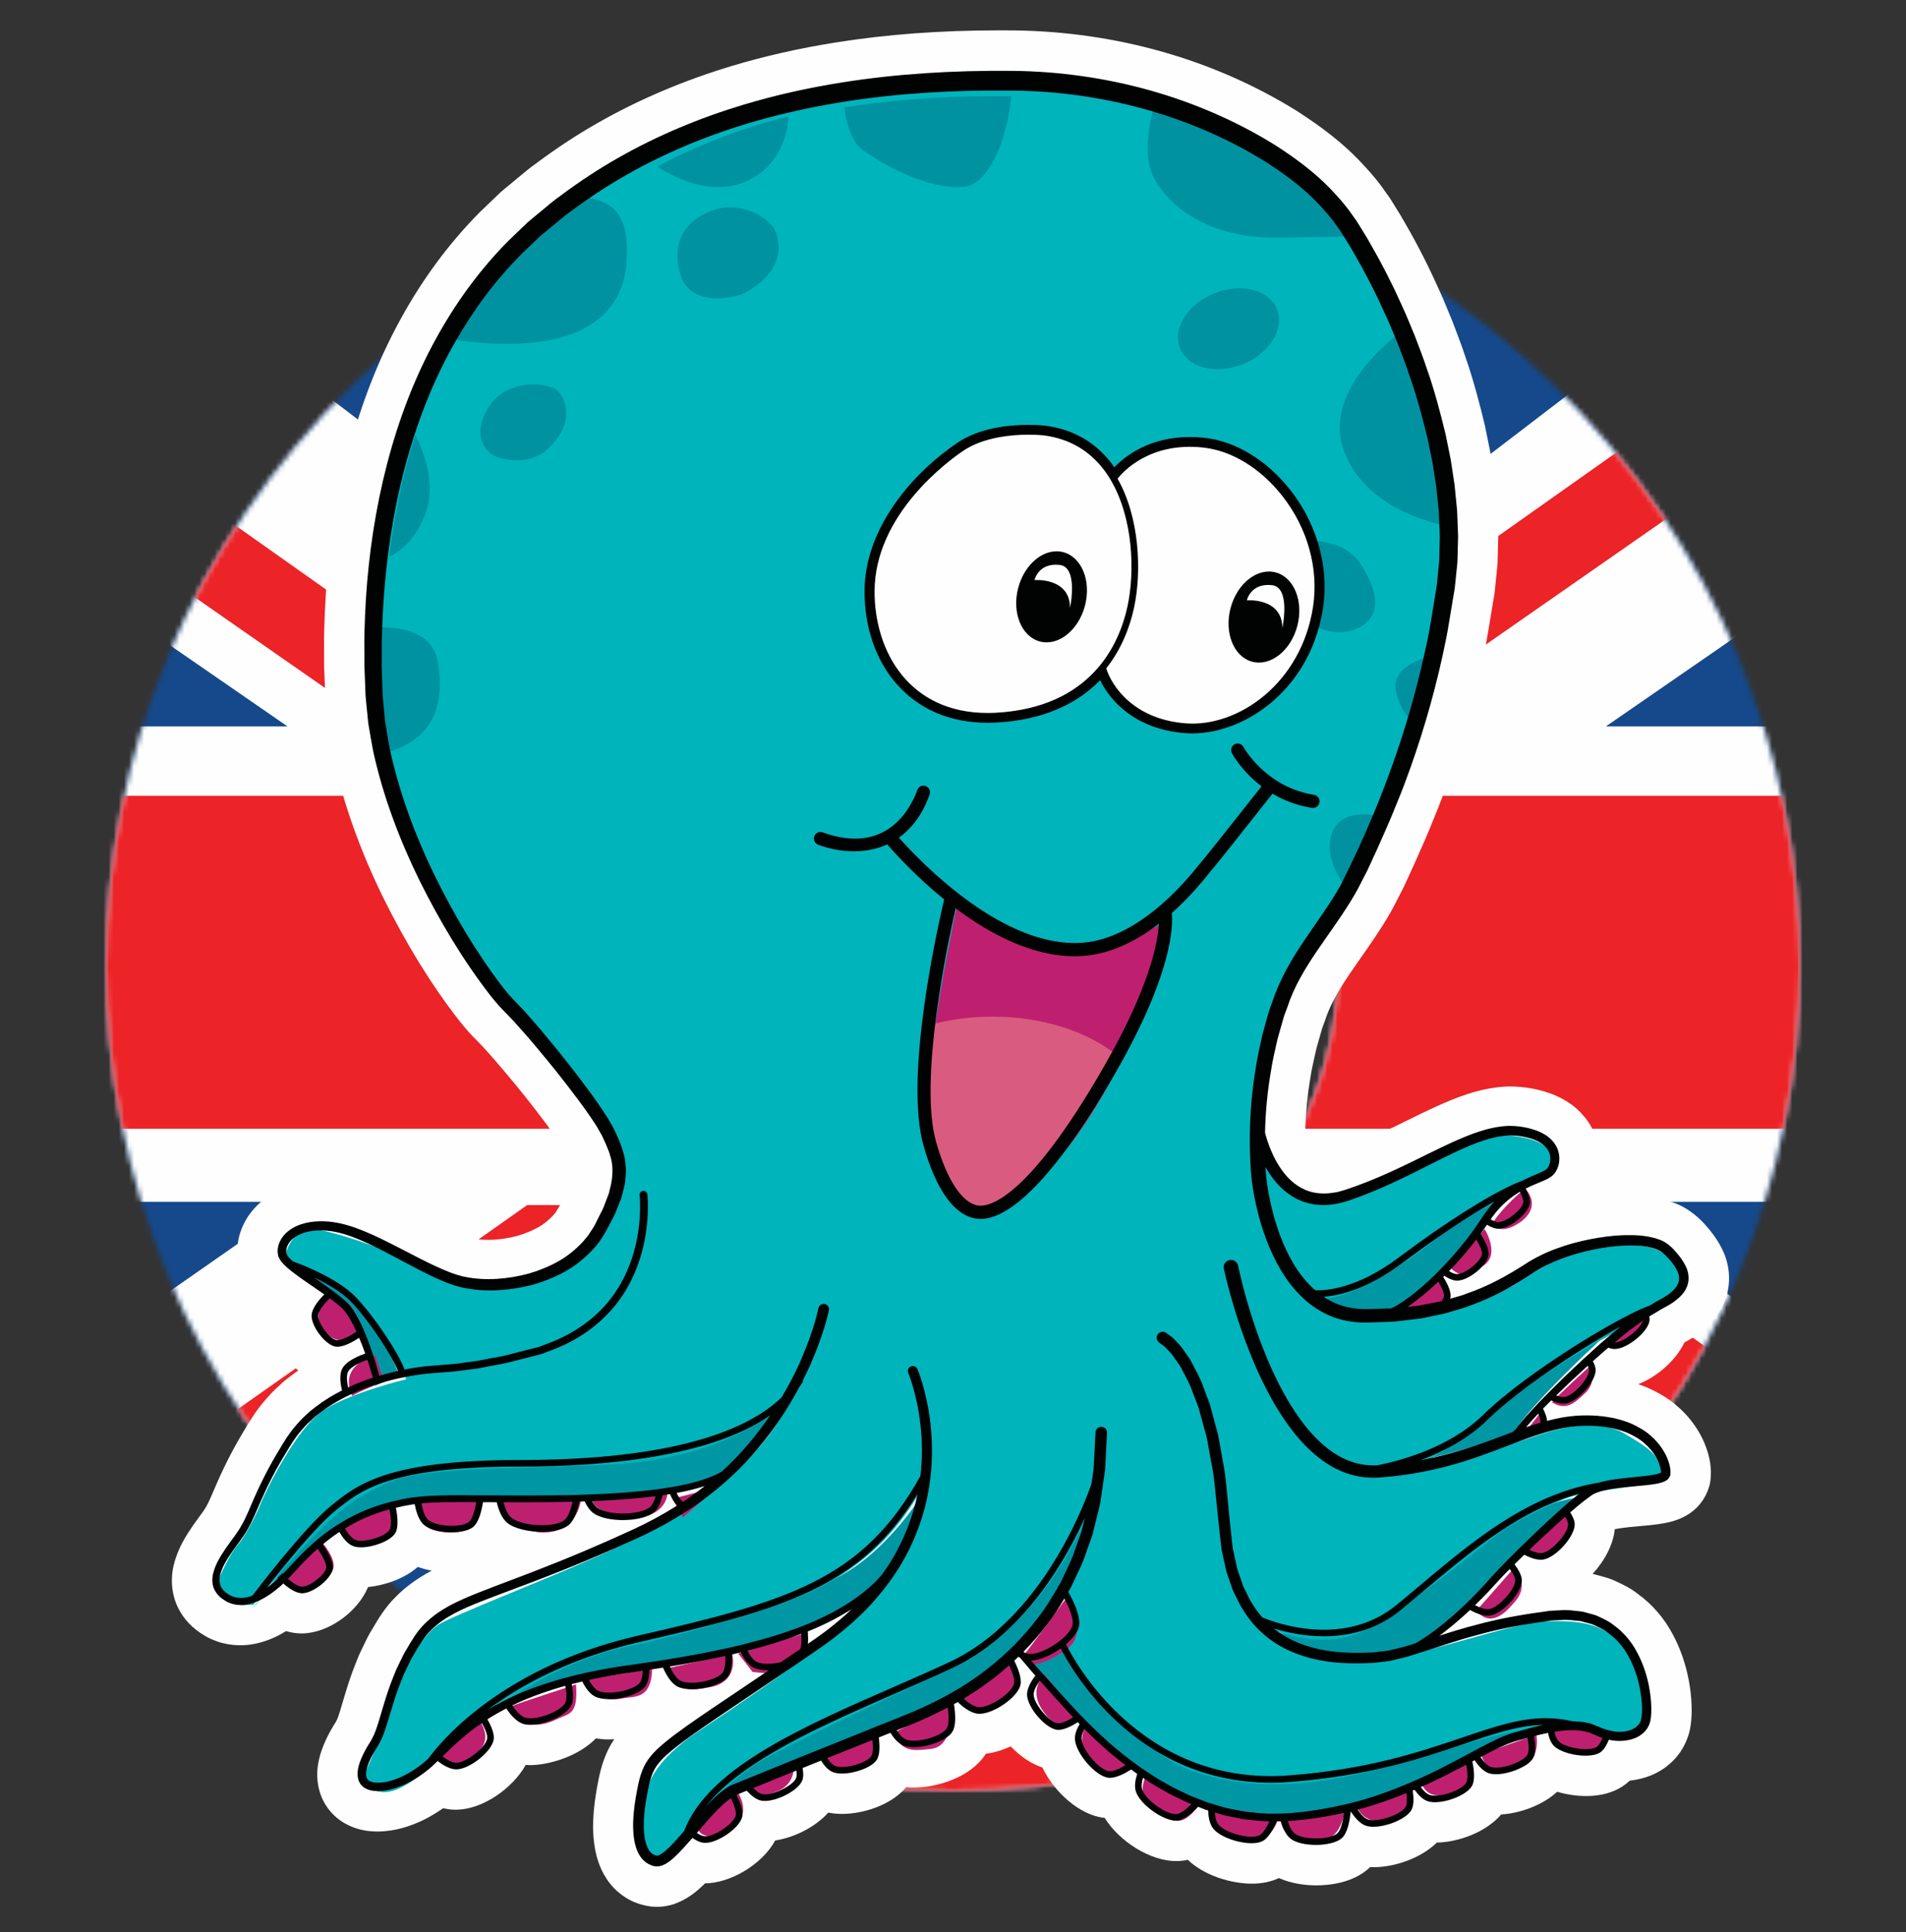 <?xml version="1.0" encoding="UTF-8"?>
<svg width="377px" height="382px" viewBox="0 0 377 382" version="1.1" xmlns="http://www.w3.org/2000/svg" xmlns:xlink="http://www.w3.org/1999/xlink">
    <rect x="0" y="0" width="377" height="382" fill="#333333" stroke="none"/>
    <!-- Generator: Sketch 52.5 (67469) - http://www.bohemiancoding.com/sketch -->
    <title>Programs/Swimboree</title>
    <desc>Created with Sketch.</desc>
    <defs>
        <path d="M49.062,47.741 C-16.354,111.396 -16.354,214.601 49.062,278.258 C114.472,341.914 220.527,341.914 285.941,278.258 C351.353,214.601 351.353,111.394 285.941,47.741 C253.233,15.914 210.368,0 167.5,0 C124.633,0 81.768,15.914 49.062,47.741 Z M91.344,162.998 C91.344,122.07 125.44,88.889 167.5,88.889 C209.559,88.889 243.657,122.07 243.657,162.998 C243.657,203.93 209.559,237.109 167.5,237.109 C125.44,237.109 91.344,203.93 91.344,162.998 Z" id="path-1"></path>
    </defs>
    <g id="Programs/Swimboree" stroke="none" stroke-width="1" fill="none" fill-rule="evenodd">
        <g transform="translate(21, 6)">
            <g id="Group-6" transform="translate(0, 22)">
                <g id="Swim-ring">
                    <g id="Group-9">
                        <mask id="mask-2" fill="white">
                            <use xlink:href="#path-1"></use>
                        </mask>
                        <g id="Clip-2"></g>
                        <polygon id="Fill-1" fill="#15498B" mask="url(#mask-2)" points="-72.23 331.454 407.23 331.454 407.23 -5.454 -72.23 -5.454"></polygon>
                        <polygon id="Fill-3" fill="#FEFEFE" mask="url(#mask-2)" points="410.264 209.614 410.264 115.621 296.639 115.621 410.967 36.718 363.082 -6.505 210.973 109.801 210.973 -7.877 122.243 -7.877 122.243 110.341 -30.571 -6.505 -78.457 36.718 35.874 115.621 -77.048 115.621 -77.048 209.614 37.925 209.614 -78.457 290.795 -30.571 334.483 122.243 216.383 122.243 331.74 210.973 331.74 210.973 216.929 363.082 334.483 410.967 290.795 294.586 209.614"></polygon>
                        <polygon id="Fill-4" fill="#EC2327" mask="url(#mask-2)" points="410.344 129.337 197.494 129.337 197.494 -8.483 136.176 -8.483 136.176 129.337 -75.967 129.337 -75.967 195.163 136.176 195.163 136.176 330.242 197.494 330.242 197.494 195.163 410.344 195.163"></polygon>
                        <polygon id="Fill-5" fill="#EC2327" mask="url(#mask-2)" points="55.244 116.342 82.816 116.342 -56.105 18.178 -66.004 31.908"></polygon>
                        <polygon id="Fill-6" fill="#EC2327" mask="url(#mask-2)" points="248.622 116.342 221.05 116.342 359.971 18.178 369.87 31.908"></polygon>
                        <polygon id="Fill-7" fill="#EC2327" mask="url(#mask-2)" points="83.263 210.264 110.836 210.264 -28.084 309.639 -37.983 295.741"></polygon>
                        <polygon id="Fill-8" fill="#EC2327" mask="url(#mask-2)" points="276.644 210.264 249.071 210.264 387.991 309.639 397.89 295.741"></polygon>
                    </g>
                </g>
            </g>
            <g id="Group-143" transform="translate(13, 0)">
                <path d="M299.19,259.397 C299.426,259.276 299.666,259.149 299.882,259.028 C300.012,258.956 300.139,258.881 300.267,258.799 L300.542,258.63 C300.995,258.352 301.665,257.94 302.387,257.363 C304.811,255.493 306.419,253.354 307.278,250.903 C308.457,247.649 308.175,243.935 306.558,240.823 C305.533,238.772 304.253,237.227 303.346,236.224 C302.545,235.289 300.285,232.936 297.1,231.806 C293.778,230.583 290.601,230.425 288.199,230.425 L287.21,230.432 C284.766,230.502 282.193,230.805 279.357,231.347 C279.893,230.748 280.428,230.035 280.864,229.192 C282.187,226.781 282.669,224.02 282.26,221.162 C281.862,218.48 280.57,215.917 278.613,213.934 C276.802,212.055 274.793,211.069 273.433,210.488 C273.348,210.453 273.265,210.419 273.181,210.386 C270.432,209.324 267.604,208.807 264.534,208.807 L264.396,208.807 C264.287,208.807 264.18,208.81 264.072,208.814 C258.414,209.077 253.645,211.186 250.066,212.768 C247.997,213.717 246.021,214.689 244.109,215.631 C242.78,216.285 241.469,216.932 240.147,217.556 C236.93,219.091 234.138,220.281 231.725,221.154 L230.937,221.429 C230.13,221.713 229.212,222.035 228.795,222.096 C228.738,222.105 228.68,222.114 228.624,222.123 C228.143,222.205 227.727,222.192 227.496,222.147 C227.174,222.084 226.727,221.744 226.325,221.259 C225.707,220.508 225.185,219.605 224.696,218.45 C224.499,217.975 224.33,217.493 224.171,217.004 C224.297,213.661 224.626,210.357 225.178,207.17 C225.19,207.089 225.204,207.008 225.217,206.927 C225.384,205.734 225.671,204.465 225.975,203.124 C226.109,202.535 226.241,201.947 226.367,201.355 L227.376,197.795 C227.423,197.628 227.466,197.461 227.503,197.344 L228.02,195.959 C228.062,195.849 228.101,195.737 228.137,195.624 C229.475,191.486 232.128,187.701 235.198,183.317 C237.134,180.556 239.134,177.699 240.961,174.524 C241.413,173.752 241.81,172.981 242.203,172.207 C242.36,171.899 242.515,171.591 242.721,171.198 L243.486,169.718 C243.535,169.623 243.58,169.527 243.625,169.432 L244.36,167.848 C245.212,166.012 246.208,163.838 247.17,161.607 C248.138,159.458 249.029,157.28 249.847,155.241 C250.707,153.194 251.446,151.162 252.163,149.199 L252.372,148.621 C255.526,139.809 258.046,130.708 259.875,121.549 C260.165,120.051 260.41,118.561 260.655,117.07 C260.778,116.316 260.902,115.563 261.04,114.761 L261.587,111.478 C261.615,111.318 261.636,111.156 261.653,110.995 L262.18,105.807 C262.198,105.628 262.208,105.447 262.213,105.266 L262.351,100.127 C262.355,99.962 262.353,99.796 262.347,99.633 L262.145,94.498 C262.14,94.355 262.129,94.211 262.116,94.067 L261.615,88.988 C261.603,88.853 261.585,88.717 261.564,88.58 L260.797,83.549 C260.778,83.425 260.756,83.302 260.731,83.18 L259.721,78.2 C259.701,78.102 259.68,78.007 259.657,77.912 C258.663,73.822 257.423,69.011 255.754,64.28 C255.24,62.677 254.67,61.182 254.118,59.735 C253.864,59.074 253.612,58.412 253.369,57.747 C253.325,57.628 253.278,57.51 253.228,57.393 C252.973,56.787 252.725,56.181 252.475,55.576 C251.861,54.084 251.229,52.543 250.49,50.972 C248.547,46.616 246.429,42.46 244.048,38.337 C243.353,37.103 242.717,36.036 242.152,35.154 L241.053,33.384 C240.968,33.245 240.876,33.11 240.782,32.978 L240.022,31.918 C238.364,29.496 236.528,27.48 234.749,25.618 C231.531,22.302 227.776,19.329 222.576,15.976 C222.538,15.953 222.499,15.928 222.461,15.905 C206.122,5.766 186.806,0.271 166.594,0.013 L165.923,0.009 L165.911,0.01 L165.898,0.009 C165.173,0.003 164.444,0 163.718,0 C152.018,0 141.381,0.789 131.205,2.411 L131.192,2.413 C124.103,3.543 117.247,5.094 110.807,7.024 C101.285,9.882 92.344,13.676 84.244,18.297 C80.14,20.629 76.067,23.302 72.137,26.24 C71.523,26.67 70.937,27.116 70.366,27.571 L70.363,27.573 C69.903,27.941 69.451,28.313 69.072,28.633 L66.09,31.101 C65.717,31.404 65.348,31.709 64.901,32.117 C64.849,32.163 64.798,32.21 64.749,32.257 L61.048,35.809 C61.005,35.853 60.963,35.893 60.92,35.936 C54.852,42.04 49.555,49.194 45.176,57.203 C44.677,58.118 44.184,59.039 43.717,59.958 C39.574,68.079 36.299,77.234 33.98,87.177 C31.899,96.173 30.64,105.634 30.24,115.308 C30.143,117.717 30.059,120.077 30.1,122.391 L30.109,125.771 C30.111,125.864 30.112,125.957 30.116,126.051 L30.247,129.378 C30.249,129.425 30.252,129.476 30.256,129.524 C30.273,129.848 30.281,130.161 30.291,130.476 C30.313,131.243 30.341,132.193 30.467,133.282 L30.785,136.5 C30.877,137.743 31.071,138.833 31.243,139.8 L31.576,141.7 C31.713,142.497 31.852,143.296 32.011,144.089 C32.021,144.14 32.032,144.19 32.042,144.24 C33.997,153.072 37.263,162.202 41.774,171.425 C46.402,180.728 51.293,188.658 56.729,195.668 C56.777,195.73 56.825,195.79 56.877,195.851 L57.191,196.235 C57.909,197.11 58.722,198.103 59.556,198.94 L61.751,201.209 C63.22,202.849 64.543,204.338 65.846,205.904 C68.81,209.415 71.411,212.68 73.839,215.942 C74.991,217.465 76.042,218.957 77.134,220.621 L77.853,221.87 L78.266,222.702 C78.403,222.989 78.544,223.274 78.609,223.449 C78.72,223.76 78.848,224.072 78.977,224.384 C79.026,224.558 79.081,224.731 79.141,224.902 C79.256,225.226 79.244,225.818 79.103,226.58 L78.834,227.704 L78.832,227.711 C78.725,227.972 78.62,228.236 78.525,228.502 L78.032,229.803 L77.93,230 C77.812,230.228 77.695,230.456 77.585,230.684 L76.87,232.096 L75.939,233.656 L75.379,234.33 C74.501,235.263 73.545,236.027 72.566,236.587 C71.291,237.302 69.896,237.885 68.418,238.321 C66.861,238.738 65.279,238.999 63.671,239.101 C62.237,239.2 60.736,239.104 59.461,238.846 C59.406,238.835 59.351,238.826 59.295,238.814 L59.079,238.752 C58.865,238.693 58.653,238.632 58.442,238.575 C58.337,238.539 58.228,238.496 58.117,238.457 C57.932,238.387 57.749,238.318 57.569,238.258 C56.817,237.958 56.026,237.617 55.179,237.224 C53.451,236.411 51.72,235.511 49.888,234.562 C47.735,233.447 45.51,232.293 43.128,231.2 C40.933,230.206 38.278,229.091 35.164,228.352 C31.477,227.512 27.955,227.453 24.608,228.216 C22.201,228.774 20.066,229.753 18.334,231.071 C15.725,233.012 13.905,235.759 13.213,238.814 C13.174,238.977 13.131,239.215 13.104,239.382 C13.023,239.895 12.874,240.82 12.947,242.035 C12.979,242.747 13.077,243.31 13.162,243.699 L13.187,243.83 C13.223,244.014 13.267,244.195 13.315,244.376 C13.45,244.872 13.609,245.316 13.809,245.756 L13.814,245.773 C14.651,247.703 15.8,248.894 16.352,249.468 L16.463,249.586 C16.564,249.691 16.666,249.797 16.771,249.897 C17.862,250.945 18.94,251.767 19.831,252.423 C19.724,253.025 19.652,253.629 19.652,254.236 C19.652,258.073 21.886,262.211 24.989,264.968 C24.491,265.313 24.004,265.667 23.525,266.035 L22.43,266.885 C22.252,267.024 22.078,267.172 21.911,267.326 L20.984,268.188 C19.964,269.078 19.17,269.989 18.527,270.726 L18.372,270.904 C16.709,272.816 15.436,274.868 14.409,276.629 C12.377,279.942 10.498,283.568 8.844,287.363 C8.627,287.855 8.415,288.347 8.205,288.843 C7.75,289.907 7.321,290.913 6.894,291.669 C6.853,291.741 6.812,291.813 6.774,291.889 C6.485,292.437 5.968,293.137 5.37,293.944 C4.966,294.491 4.557,295.051 4.107,295.7 C2.869,297.536 1.173,300.051 0.346,303.499 C-0.328,306.408 -0.008,309.397 1.224,311.875 C2.323,314.114 4.065,315.954 6.403,317.338 C6.981,317.697 7.617,318.015 8.299,318.275 C8.684,318.435 9.333,318.695 10.167,318.882 C11.436,319.2 12.564,319.263 13.324,319.284 C13.392,319.284 13.492,319.287 13.559,319.287 C15.424,319.287 17.305,318.912 19.351,318.126 C20.549,317.658 21.603,317.084 22.583,316.486 C23.599,316.785 24.619,316.949 25.639,316.949 L25.69,316.949 C25.746,316.949 25.802,316.945 25.856,316.945 C31.084,316.834 36.796,312.624 38.801,307.777 C41.808,307.478 45.798,306.287 48.641,303.794 C49.578,304.133 50.509,304.372 51.401,304.535 C51.352,304.559 51.304,304.58 51.256,304.605 C51.217,304.626 51.179,304.647 51.14,304.668 C48.438,306.136 46.219,307.759 44.359,309.627 C42.188,311.742 40.792,314.117 39.669,316.029 L39.603,316.138 C38.891,317.269 38.37,318.368 37.908,319.341 L37.132,320.961 C37.088,321.055 37.046,321.145 37.007,321.236 C36.835,321.634 36.677,322.037 36.521,322.439 L36.383,322.792 C35.468,325.021 34.77,327.24 34.161,329.271 C34.016,329.748 33.876,330.222 33.736,330.699 C33.389,331.884 33.061,333.005 32.71,333.876 C32.645,334.002 32.584,334.132 32.522,334.259 L32.482,334.344 C32.164,334.846 31.83,335.389 31.537,335.912 C30.956,336.943 30.21,338.347 29.614,340.067 C29.59,340.134 29.568,340.203 29.545,340.27 C29.121,341.608 28.126,344.745 29.3,348.452 C30.091,350.987 31.931,353.239 34.246,354.513 C34.756,354.801 35.793,355.333 36.997,355.641 C37.739,355.846 38.484,355.979 39.177,356.036 C39.687,356.081 40.191,356.106 40.689,356.106 C44.256,356.106 47.211,354.983 49.387,354.006 C49.458,353.973 49.53,353.94 49.601,353.903 C51.006,353.219 52.356,352.41 53.658,351.504 C54.491,351.694 55.325,351.803 56.153,351.803 L56.213,351.803 C56.268,351.803 56.322,351.803 56.378,351.8 C61.48,351.694 67.362,347.628 69.998,342.935 C70.263,342.95 70.519,342.986 70.79,342.986 C74.49,342.986 80.313,341.321 83.872,337.701 C84.674,337.822 85.501,337.904 86.378,337.904 C86.735,337.904 87.12,337.876 87.498,337.855 C87.012,338.578 86.56,339.36 86.158,340.215 C84.92,342.874 84.471,345.337 84.11,347.313 L83.978,348.023 C83.969,348.072 83.96,348.12 83.953,348.171 C83.484,350.942 83.274,353.408 83.312,355.707 C83.313,355.768 83.315,355.828 83.317,355.889 C83.371,357.218 83.482,358.813 83.937,360.696 C84.374,362.394 85.207,364.917 87.378,367.226 C87.448,367.299 87.521,367.374 87.595,367.447 C88.942,368.77 90.443,369.725 92.061,370.293 C92.611,370.501 93.185,370.658 93.804,370.773 L94.001,370.81 C94.011,370.812 94.042,370.819 94.077,370.825 C94.711,370.954 95.213,370.979 95.501,370.991 C95.619,370.997 95.74,371 95.859,371 L96.044,371 C96.521,371 97.003,370.96 97.508,370.882 C98.44,370.738 99.293,370.501 100.046,370.174 C102.427,369.172 103.919,367.797 104.814,366.968 L105.024,366.779 C105.103,366.706 105.181,366.631 105.257,366.555 C105.327,366.489 105.387,366.419 105.453,366.353 C110.26,366.35 116.634,362.799 119.334,357.883 C123.05,357.309 127.194,355.296 129.835,352.371 C130.685,352.537 131.578,352.632 132.516,352.632 C136.668,352.632 142.192,350.966 145.238,347.343 C145.719,347.392 146.21,347.419 146.715,347.419 C151.492,347.419 157.972,345.367 160.919,340.864 C160.948,340.819 160.97,340.771 160.998,340.726 C162.565,340.544 164.252,340.039 165.911,339.278 C167.736,341.2 169.93,342.708 172.179,343.451 C174.524,348.341 179.452,352.716 184.115,353.377 C184.238,353.396 184.367,353.389 184.495,353.404 C187.399,358.079 193.511,361.956 198.643,361.956 C199.046,361.956 199.439,361.935 199.785,361.895 C200.173,361.853 200.559,361.79 200.943,361.706 C204.322,364.923 209.677,366.419 213.616,366.419 C215.618,366.419 217.415,366.035 218.973,365.314 C221.698,366.528 224.619,366.757 226.339,366.757 C228.838,366.757 233.514,366.319 236.764,363.38 C236.85,363.304 236.925,363.213 237.006,363.135 C237.244,363.147 237.483,363.161 237.727,363.161 C241.76,363.161 246.965,361.466 250.202,358.297 C254.453,358.212 259.903,356.281 262.933,352.736 C266.624,352.514 271.042,350.966 274.008,348.252 C275.983,348.836 277.994,349.095 279.714,349.095 C282.539,349.095 284.95,348.461 286.879,347.217 C287.404,346.877 287.899,346.491 288.36,346.056 C289.765,345.898 291.127,345.575 292.446,345.059 C296.068,343.605 298.783,340.771 299.93,337.16 L299.882,337.314 C299.997,336.978 300.133,336.558 300.257,335.97 C300.288,335.828 300.315,335.686 300.336,335.541 L300.385,335.223 C300.494,334.592 300.54,334.014 300.567,333.477 C300.631,332.573 300.607,331.812 300.588,331.25 L300.579,330.966 C300.579,330.911 300.579,330.854 300.576,330.799 C300.51,329.334 300.333,327.836 300.021,326.134 C299.402,322.907 298.343,319.885 296.933,317.26 C295.264,314.032 292.855,311.225 289.952,309.125 C288.466,307.962 286.977,307.269 285.875,306.755 L285.387,306.529 C285.259,306.469 285.133,306.411 285.002,306.357 C284.147,306.003 283.373,305.798 282.864,305.665 L282.532,305.574 C282.462,305.553 282.393,305.532 282.32,305.514 L282.107,305.453 C281.82,305.375 281.441,305.269 281.013,305.173 C283.406,302.571 285.111,299.341 285.39,296.346 L285.427,296.34 C286.294,296.15 287.377,296.02 288.329,295.92 L292.486,295.528 C293.308,295.439 294.203,295.335 295.192,295.153 C295.237,295.144 295.292,295.132 295.337,295.122 C295.804,295.029 296.502,294.887 297.334,294.615 C297.946,294.416 298.55,294.161 299.135,293.859 C299.241,293.805 299.344,293.748 299.444,293.69 C299.799,293.494 300.306,293.191 300.861,292.732 C301.356,292.331 302.087,291.684 302.805,290.611 C302.842,290.554 302.881,290.496 302.918,290.436 C303.18,290.019 303.401,289.614 303.583,289.206 C304.062,288.206 304.341,287.085 304.38,285.891 C304.444,285.07 304.389,284.423 304.352,284.033 C304.281,283.072 304.095,282.323 303.983,281.864 L303.949,281.727 C303.913,281.57 303.873,281.417 303.829,281.262 C303.406,279.872 302.903,278.663 302.287,277.572 C301.138,275.481 299.59,273.59 297.749,272.003 C295.744,270.233 293.593,269.142 291.949,268.392 C291.812,268.332 291.678,268.272 291.542,268.217 C291.026,268.018 290.529,267.837 290.041,267.67 C293.899,266.144 297.479,262.938 299.19,259.397" id="Fill-1" fill="#FEFEFE"></path>
                <path d="M45,266.119 C45,266.119 39.375,248.346 25,245 C31.042,250.228 38.333,252.318 40.209,268 C41.458,267.372 45,266.119 45,266.119" id="Fill-3" fill="#0097A5"></path>
                <path d="M121,272 C121,272 108.656,281.931 86.599,282.742 C63.53,284.768 40.866,279.904 25.892,299.158 C10.917,318.413 17.393,310.306 17.393,310.306 C17.393,310.306 23.261,305.644 26.701,301.996 C30.142,298.348 39.45,291.456 48.556,291.052 C57.662,290.646 68.994,291.051 75.267,290.646 C81.54,290.241 103.395,290.646 110.477,285.377 C113.918,282.134 120.393,273.215 121,272" id="Fill-5" fill="#0097A5"></path>
                <path d="M150,287 C150,287 142.906,299.729 132.162,305.604 C121.419,311.48 101.351,316.766 87.567,319.704 C84.73,320.292 69.324,324.992 60,334 C63.041,332.826 70.946,327.733 85.743,324.992 C100.54,322.25 110.27,321.075 115.743,319.508 C121.216,317.942 135.811,313.045 141.892,307.171 C144.73,303.058 149.797,291.895 150,287" id="Fill-7" fill="#0097A5"></path>
                <path d="M182,290 C182,290 172.576,314.703 152.124,324.019 C136.684,330.903 107.409,342.04 104,355 C107.61,351.153 111.62,347.306 124.052,342.851 C136.484,338.395 149.918,332.726 154.53,329.891 C159.142,327.056 177.99,314.906 182,290" id="Fill-9" fill="#0097A5"></path>
                <path d="M176.067,319 C176.067,319 172.03,322.859 169,321.844 C171.019,324.687 186.968,343.376 197.063,348.048 C207.157,352.721 219.069,356.377 233.402,352.111 C249.15,347.845 266.511,335.251 276,335.454 C276,335.454 268.934,334.032 261.868,336.267 C254.802,338.5 241.074,343.985 229.365,345.205 C217.655,346.423 207.964,347.439 196.861,341.142 C185.757,334.844 177.481,322.25 176.067,319" id="Fill-11" fill="#0097A5"></path>
                <path d="M214,315.799 C214,315.799 228.308,319.737 236.28,315.601 C241.181,313.324 246.983,307.965 253.348,303.096 C261.845,296.594 271.17,290.562 279,290 C279,290 276.138,292.953 270.619,297.68 C265.1,302.406 247.93,319.54 244.456,321.116 C240.164,321.707 220.746,324.464 214,315.799" id="Fill-13" fill="#0097A5"></path>
                <path d="M243,282.914 C243,282.914 255.237,278.328 259.974,272.943 C264.513,268.955 282.474,255.795 288,254 C282.671,258.586 268.856,271.548 265.303,277.33 C262.54,278.726 245.961,283.712 243,282.914" id="Fill-15" fill="#0097A5"></path>
                <path d="M227,249.696 C227,249.696 234.8,248.671 238.2,246.416 C241.6,244.164 259.8,231.049 265,229 C262.2,231.869 258.6,236.991 256,240.27 C253.4,243.549 245.2,252.77 241.4,254 C238,254 229.8,254 227,249.696" id="Fill-17" fill="#0097A5"></path>
                <path d="M85.44,29.795 C85.44,29.795 123.225,5.372 172.727,10.782 C222.229,16.192 239.704,41.813 248.161,74.304 C256.617,106.795 252.704,127.45 235.034,167.555 C233.054,168.546 220.142,190.962 218.554,195.497 C216.966,200.032 212.58,221.951 218.554,226.788 C224.529,231.625 225.696,235.322 246.061,225.537 C250.09,223.462 260.027,218.021 264.436,218.474 C268.845,218.928 273.988,220.027 273.534,225.222 C273.677,226.608 257.053,233.013 250.271,238.778 C250.271,238.778 235.192,251.429 226.194,250.899 C229.671,253.469 238.066,255.434 243.511,254.905 C248.956,254.376 263.702,249.161 265.517,248.027 C267.333,246.894 279.433,238.05 289.037,240.166 C291.76,240.469 295.918,240.242 298.944,246.666 C299.171,248.178 299.094,250.748 290.927,254.98 C285.936,256.719 272.778,264.201 263.4,271.609 C259.392,275.237 249.031,284.534 239.503,285.667 C245.553,285.138 262.947,280.225 268.014,278.487 C273.08,276.748 281.323,273.876 287.449,277.504 C293.574,281.132 293.953,281.813 295.313,286.801 C295.087,287.103 280.719,288.842 277.315,289.749 C273.912,290.656 266.122,294.737 263.854,296.173 C261.585,297.609 246.007,310.837 236.478,316.051 C226.949,321.266 215.152,315.221 215.152,315.221 C215.152,315.221 221.353,323.081 233.528,322.702 C245.704,322.325 265.064,314.616 271.87,314.539 C278.676,314.464 288.205,314.011 291.381,329.354 C291.381,329.354 295.313,340.465 282.004,337.441 C274.139,335.325 272.324,334.116 255.838,338.801 C239.352,343.488 219.084,351.5 199.422,343.186 C195.035,341.068 181.12,330.79 176.583,320.057 C178.247,317.487 180.819,316.278 176.735,309.475 C178.247,305.696 182.482,296.929 182.785,290.277 C180.516,293.906 175.525,310.232 158.131,321.871 C156.467,322.929 119.26,339.86 114.723,343.337 C110.185,346.814 106.555,349.232 101.867,358.301 C100.808,359.511 95.817,365.86 93.699,361.476 C91.582,357.093 92.943,351.348 94.153,347.267 C95.363,343.186 99.9,339.104 103.984,336.383 C108.068,333.662 136.2,315.221 140.587,308.266 C144.972,301.313 148.753,294.057 149.359,286.498 C147.241,289.976 141.796,302.068 125.007,309.325 C118.806,311.894 102.018,317.185 88.556,319.906 C86.288,320.511 71.466,324.139 58.307,336.836 C52.862,341.523 46.51,348.628 41.67,348.325 C39.098,347.872 36.678,347.569 38.645,343.488 C40.611,339.406 43.485,330.336 44.997,326.255 C46.51,322.173 50.14,316.883 52.71,315.221 C55.282,313.556 74.945,305.847 81.599,302.824 C88.254,299.801 112.605,290.127 121.832,271.684 C116.689,274.858 107.311,282.72 85.229,283.627 C63.147,284.534 49.383,284.08 42.124,287.405 C34.864,290.731 30.477,294.057 16.109,311.29 C14.142,311.29 9.907,312.046 9,307.359 C9.302,305.545 11.723,300.859 13.084,299.347 C14.445,297.836 16.714,293.452 17.47,291.487 C18.226,289.522 24.578,276.068 30.326,272.592 C36.073,269.114 46.358,266.696 46.358,266.696 C46.358,266.696 44.241,262.312 43.182,260.801 C42.124,259.289 36.981,249.312 28.511,246.44 C24.125,244.777 21.856,243.568 22.612,241.451 C23.369,239.335 25.032,236.765 28.36,237.068 C31.687,237.371 44.543,241.3 54.828,247.196 C59.063,248.858 73.281,251.126 83.112,240.998 C87.044,234.497 92.338,227.393 86.288,217.869 C80.238,208.346 56.643,180.985 52.862,172.369 C49.08,163.752 38.191,140.322 40.762,115.531 C43.333,90.74 48.627,70.483 59.063,55.821 C69.499,41.157 85.44,29.795 85.44,29.795" id="Fill-19" fill="#00B4BC"></path>
                <path d="M194.339,29.372 C197.679,35.407 205.819,41.218 218.968,40.994 C229.408,40.817 231.558,40.781 232,40.774 L231.639,40.15 L231.428,39.788 L231.223,39.488 L230.777,38.835 C229.65,37.05 228.277,35.427 226.87,33.848 C224.022,30.697 220.644,28.067 217.162,25.666 C210.086,20.962 202.339,17.405 194.275,15 C193.312,18.393 191.935,25.031 194.339,29.372" id="Fill-21" fill="#0092A1"></path>
                <path d="M212.61,65.662 C217.757,63.218 220.317,58.253 218.323,54.573 C216.331,50.893 210.539,49.893 205.39,52.338 C200.242,54.783 197.683,59.749 199.677,63.427 C201.67,67.107 207.459,68.108 212.61,65.662" id="Fill-23" fill="#0092A1"></path>
                <path d="M231.852,83.204 C235.898,94.027 248.112,97.063 252,98 L251.924,96.247 L251.85,94.629 L251.331,89.777 L250.8,86.558 L250.537,84.948 L249.492,80.155 C248.387,75.927 247.201,71.706 245.638,67.592 C244.932,65.512 244.036,63.493 243.237,61.445 C243.019,60.965 242.809,60.482 242.598,60 C239.575,62.32 227.76,72.265 231.852,83.204" id="Fill-25" fill="#0092A1"></path>
                <path d="M226.756,115.899 C226.639,116.604 226.498,117.282 226.345,117.946 C227.5,118.49 231.221,119.943 234.829,118.08 C239.172,115.839 238.825,111.197 235.178,105.595 C232.347,101.25 227.002,100.779 225,101.069 C226.928,105.845 227.566,110.959 226.756,115.899" id="Fill-27" fill="#0092A1"></path>
                <path d="M229.414,158.8 C227.994,162.875 230.573,167.133 231.944,169 C234.125,164.489 236.139,159.88 238,155.203 C236.111,154.869 230.948,154.397 229.414,158.8" id="Fill-29" fill="#0092A1"></path>
                <path d="M89.824,47.047 C90.517,39.293 89.443,33.785 81.499,33 C80.518,33.664 79.553,34.339 78.604,35.028 C77.703,35.628 76.829,36.32 75.962,37.033 L73.345,39.134 C72.935,39.47 72.414,39.864 72.097,40.155 L70.903,41.271 L68.512,43.5 C63.21,48.68 58.706,54.617 55,61.005 C64.535,62.601 87.376,64.538 89.824,47.047" id="Fill-31" fill="#0092A1"></path>
                <path d="M136.595,23.622 C140.51,26.434 149.212,31.406 156.391,30.974 C161.963,30.637 165.435,20.409 166,13.015 C154.956,12.893 143.873,13.51 133,15.235 C133.419,18.237 134.381,22.034 136.595,23.622" id="Fill-33" fill="#0092A1"></path>
                <path d="M50.128,95.599 C52.496,89.376 49.424,82.606 48.177,80 C47.114,83.352 46.193,86.756 45.41,90.192 C44.374,94.744 43.583,99.358 43,104 C44.547,103.364 47.932,101.368 50.128,95.599" id="Fill-35" fill="#0092A1"></path>
                <path d="M52.625,124.931 C51.528,118.226 43.7,117.85 40.135,118.032 C40.058,119.712 39.995,121.392 40.014,123.063 L40,126.371 L40.119,129.727 C40.18,130.823 40.148,132.022 40.286,133.031 L40.61,136.292 C40.677,137.381 40.919,138.458 41.109,139.539 C41.311,140.618 41.486,141.703 41.71,142.779 C41.727,142.852 41.748,142.925 41.766,143 C51.91,140.375 53.988,133.26 52.625,124.931" id="Fill-37" fill="#0092A1"></path>
                <path d="M75.88,70.972 C73.459,69.491 65.873,68.997 62.484,74.756 C58.51,81.508 63.775,84.136 63.775,84.136 C66.196,85.123 70.069,85.617 73.297,83.643 C80.399,78.048 77.876,72.193 75.88,70.972" id="Fill-39" fill="#0092A1"></path>
                <path d="M104.344,36.832 C97.128,41.362 101.08,49.584 101.08,49.584 C102.798,52.604 106.75,53.947 112.59,52.269 C121.868,47.57 120.149,41.698 119.291,39.516 C118.431,37.335 111.56,32.301 104.344,36.832" id="Fill-41" fill="#0092A1"></path>
                <path d="M114.051,29.652 C120.418,26.536 121.754,20.329 122,17 C119.443,17.652 116.903,18.369 114.383,19.179 C108.066,21.211 101.901,23.773 96,26.903 C98.536,28.601 106.62,33.288 114.051,29.652" id="Fill-43" fill="#0092A1"></path>
                <path d="M242.016,129.908 C242.249,132.5 243.625,134.686 244.659,136 C245.912,132.028 247.029,128.027 248,124 C246.664,124.42 241.685,126.233 242.016,129.908" id="Fill-45" fill="#0092A1"></path>
                <path d="M23.003,306.186 C23.003,306.186 25.547,309.779 29.364,306.852 C31.625,305.121 33.746,304.056 29.788,299 C28.515,300.065 22.861,304.456 23.003,306.186" id="Fill-47" fill="#BE206F"></path>
                <path d="M33,295.783 C33,295.783 39.554,291.82 43.65,291 C44.06,293.596 45.016,297.012 39.964,298.652 C38.598,298.788 35.321,300.29 33,295.783" id="Fill-49" fill="#BE206F"></path>
                <path d="M48,290.775 C48,290.775 58.504,289.866 60.95,290.017 C61.095,292.289 61.382,297.29 54.332,296.987 C52.173,296.683 48.719,296.683 48,290.775" id="Fill-51" fill="#BE206F"></path>
                <path d="M65,290.297 L81,290 C81,290 80.579,297.56 72.579,296.967 C69.211,296.373 65.421,295.04 65,290.297" id="Fill-53" fill="#BE206F"></path>
                <path d="M83.003,289.857 C83.003,289.857 95.992,289.285 97.991,289 C98.133,290.57 96.706,294.139 90.996,293.996 C88.57,293.854 82.86,292.997 83.003,289.857" id="Fill-55" fill="#BE206F"></path>
                <path d="M267.66,229 C267.66,229 271.222,232.311 266.731,235.622 C265.337,236.567 263.169,237.829 261,236.252 C262.239,233.888 265.802,230.419 267.66,229" id="Fill-57" fill="#BE206F"></path>
                <path d="M259.655,237 C259.655,237 263.06,242.394 259.036,244.456 C257.488,245.249 255.63,247.312 253,244.773 C254.857,242.236 259.655,237 259.655,237" id="Fill-59" fill="#BE206F"></path>
                <path d="M242,253 C242,253 249.47,247.59 250.583,246 C251.536,247.431 252.968,251.25 251.06,252.363 C249.788,252.682 242,253 242,253" id="Fill-61" fill="#BE206F"></path>
                <path d="M291.823,254 C291.823,254 284.999,258.612 284,259.725 C285.665,260.043 287.328,260.52 289.826,258.294 C291.157,256.862 292.489,255.59 291.823,254" id="Fill-63" fill="#BE206F"></path>
                <path d="M280.585,264 C280.585,264 282.142,267.373 279.224,269.722 C277.473,271.358 275.723,272.994 273,271.256 C274.264,269.722 280.585,264 280.585,264" id="Fill-65" fill="#BE206F"></path>
                <path d="M270.94,273 C270.94,273 272.184,275.551 271.977,276.98 C270.837,277.082 267,278 267,278 L270.94,273 Z" id="Fill-67" fill="#BE206F"></path>
                <path d="M275.842,293 C275.842,293 278.757,294.827 275.338,299.449 C274.032,300.631 271.518,303.64 268,300.846 C269.207,299.127 275.842,293 275.842,293" id="Fill-69" fill="#BE206F"></path>
                <path d="M265.463,304 C265.463,304 268.855,307.17 265.56,310.763 C264.3,312.243 261.102,316.153 258,312.454 C259.26,311.08 265.463,304 265.463,304" id="Fill-71" fill="#BE206F"></path>
                <path d="M273.021,335.31 C273.021,335.31 272.416,340.071 277.755,340.767 C279.87,341.117 282.892,341.697 284,337.168 C282.792,336.586 277.351,334.148 273.021,335.31" id="Fill-73" fill="#BE206F"></path>
                <path d="M269.9,337 C269.9,337 270.928,342.537 266.403,343.51 C261.879,344.481 260.028,344.189 259,340.983 C260.337,340.206 269.9,337 269.9,337" id="Fill-75" fill="#BE206F"></path>
                <path d="M256.549,341 C256.549,341 258.65,347.188 253.78,348.362 C250.724,349.429 248.146,349.429 247,346.228 C249.865,344.841 256.549,341 256.549,341" id="Fill-77" fill="#BE206F"></path>
                <path d="M244.793,347 C244.793,347 246.392,352.206 240.696,353.532 C238.997,354.144 235.999,354.858 234,350.675 C236.398,350.164 244.793,347 244.793,347" id="Fill-79" fill="#BE206F"></path>
                <path d="M232,351 C232,351 232,358.8 225.551,357.933 C222.48,357.5 220.023,358.149 219,352.95 C221.968,352.626 232,351 232,351" id="Fill-81" fill="#BE206F"></path>
                <path d="M219,352.979 C219,352.979 217.733,359.685 211.188,357.597 C209.077,356.607 205.276,355.397 206.12,351 C208.443,351.77 219,352.979 219,352.979" id="Fill-83" fill="#BE206F"></path>
                <path d="M203,351.128 C203,351.128 193.786,346.43 192.583,345 C192.283,346.532 190.581,349.188 194.887,352.048 C197.292,353.478 199.295,356.03 203,351.128" id="Fill-85" fill="#BE206F"></path>
                <path d="M190,343.204 L180.878,335 C180.878,335 178.499,338.957 181.573,341.95 C184.646,344.941 186.035,346.389 190,343.204" id="Fill-87" fill="#BE206F"></path>
                <path d="M176.875,310 C176.875,310 181.656,316.855 176.875,320.14 C173.446,322.495 169.917,324.237 168,321.88 C169.715,319.832 176.875,310 176.875,310" id="Fill-89" fill="#BE206F"></path>
                <path d="M172.511,325 L180,333.913 C180,333.913 176.012,336.783 172.998,333.196 C169.982,329.61 170.857,327.049 172.511,325" id="Fill-91" fill="#BE206F"></path>
                <path d="M165.864,322 C165.864,322 169.478,328.448 163.813,330.766 C161.177,331.975 158.637,333.284 156,329.456 C157.856,328.146 165.864,322 165.864,322" id="Fill-93" fill="#BE206F"></path>
                <path d="M153.85,331 C153.85,331 155.098,338.903 150.393,339.746 C147.321,340.063 144.056,340.8 143,336.48 C145.208,335.321 153.85,331 153.85,331" id="Fill-95" fill="#BE206F"></path>
                <path d="M138.792,337 C138.792,337 140.328,342.743 135.048,343.871 C133.512,344.077 129.672,344.487 129,340.898 C130.728,340.076 138.792,337 138.792,337" id="Fill-97" fill="#BE206F"></path>
                <path d="M122.825,342 C122.825,342 124.215,346.704 119.153,348.384 C117.863,348.943 114.191,350.064 113,346.48 C115.68,345.472 122.825,342 122.825,342" id="Fill-99" fill="#BE206F"></path>
                <path d="M111.706,348 C111.706,348 115.154,352.648 110.794,355.276 C108.968,356.387 105.521,358.308 104,355.68 C105.521,353.658 110.185,348.606 111.706,348" id="Fill-101" fill="#BE206F"></path>
                <path d="M52,341.451 C52,341.451 54.971,344.572 58.536,341.954 C60.715,340.242 63.685,338.631 60.814,334 C59.427,334.705 52.594,340.545 52,341.451" id="Fill-103" fill="#BE206F"></path>
                <path d="M67,331.398 C67,331.398 68.769,337.297 75.953,333.997 C78.606,332.697 80.375,333.198 79.932,327 C78.164,327.699 69.1,330.498 67,331.398" id="Fill-105" fill="#BE206F"></path>
                <path d="M82,326.028 C82,326.028 83.29,331.149 89.306,329.762 C91.67,329.335 94.785,329.975 95,324 C93.174,324.214 82,326.028 82,326.028" id="Fill-107" fill="#BE206F"></path>
                <path d="M98,323.83 L110.811,321 C110.811,321 112.477,326.761 105.916,327.67 C103.416,328.075 99.875,328.985 98,323.83" id="Fill-109" fill="#BE206F"></path>
                <path d="M112,320.892 C112,320.892 123.93,317.324 124.986,317 C125.091,318.297 124.564,321.757 124.564,321.757 L119.39,325 L114.851,324.568 L112,320.892 Z" id="Fill-111" fill="#BE206F"></path>
                <path d="M31.488,250 C31.488,250 27.224,253.329 29.86,256.658 C30.868,257.816 32.806,261 38,257.165 C37.224,255.428 35.829,252.316 34.667,251.52 C33.504,250.724 31.488,250 31.488,250" id="Fill-113" fill="#BE206F"></path>
                <path d="M40.217,262 C40.217,262 32.759,263.697 35.677,270 C36.893,269.112 42,267.172 42,267.172 L40.217,262 Z" id="Fill-115" fill="#BE206F"></path>
                <path d="M155.507,172 C155.507,172 163.765,181.139 174.975,181.735 C186.184,182.331 195.623,177.365 197,175.377 C196.607,181.338 188.741,209.156 173.598,225.051 C165.339,231.807 159.636,238.364 155.507,230.217 C151.377,222.071 149.017,213.726 150.394,201.407 C151.77,189.088 155.507,172 155.507,172" id="Fill-117" fill="#BE206F"></path>
                <path d="M187,202.676 C181.16,197.992 172.273,195 162.317,195 C157.903,195 153.701,195.589 149.879,196.651 C149.698,197.996 149.536,199.315 149.396,200.585 C148.011,213.215 150.385,221.77 154.539,230.121 C158.692,238.474 164.429,231.752 172.736,224.825 C178.568,218.586 183.325,210.555 187,202.676" id="Fill-119" fill="#D95C80"></path>
                <polygon id="Fill-121" fill="#BE206F" points="99 290.308 101.077 294 108 288"></polygon>
                <path d="M202.188,81.756 C198.701,81.556 191.729,82.426 186.295,87.687 C186.295,87.687 179.425,75.959 163.429,79.757 C159.533,80.756 148.459,85.554 142.512,95.948 C139.231,102.744 130.823,120.733 151.33,134.525 C156.662,136.324 171.023,139.325 183.529,126.831 C185.372,129.928 190.37,138.609 201.816,137.966 C207.314,137.523 222.079,136.124 227,112.338 C227,107.941 225.565,84.354 202.188,81.756" id="Fill-123" fill="#FEFEFE"></path>
                <path d="M187.055,89.102 C187.016,89.034 186.985,88.965 186.945,88.898 C186.969,88.972 187.005,89.04 187.055,89.102" id="Fill-125" fill="#010202"></path>
                <path d="M225,100 C225.443,101.965 225.783,103.972 226,106 C225.835,103.555 225.53,101.35 225,100" id="Fill-127" fill="#010202"></path>
                <path d="M177.645,114.192 C177.645,108.107 170.618,108.69 170.618,108.69 C170.618,108.69 171.373,105.228 175.578,105.689 C179.381,106.106 177.645,114.192 177.645,114.192 M176.333,103.178 C172.69,102.199 168.692,105.353 167.402,110.224 C166.114,115.097 168.022,119.841 171.667,120.822 C175.31,121.801 179.309,118.647 180.597,113.774 C181.887,108.901 179.977,104.158 176.333,103.178" id="Fill-129" fill="#010202"></path>
                <path d="M217.578,109.69 C221.38,110.107 219.644,118.192 219.644,118.192 C219.644,112.107 212.619,112.691 212.619,112.691 C212.619,112.691 213.374,109.229 217.578,109.69 M213.667,124.822 C217.31,125.801 221.309,122.647 222.598,117.774 C223.886,112.902 221.976,108.158 218.333,107.178 C214.689,106.199 210.692,109.354 209.403,114.225 C208.113,119.097 210.022,123.841 213.667,124.822" id="Fill-131" fill="#010202"></path>
                <path d="M224.851,99.295 C224.966,99.501 225.07,99.745 225.171,100 C225.096,99.667 225.025,99.333 224.945,99 C224.845,99.095 224.798,99.195 224.851,99.295" id="Fill-133" fill="#010202"></path>
                <path d="M184.44,204.725 C169.13,231.437 161.485,232.618 159.512,232.352 C156.366,231.918 153.334,227.375 151.192,219.879 C147.656,207.802 153.41,180.64 155.016,173.579 C161.715,178.596 170.044,183.059 178.51,183.059 C179.111,183.059 179.714,183.037 180.313,182.991 C185.218,182.629 190.253,180.456 195.223,176.629 C195.012,180.428 193.346,189.185 184.44,204.725 M225.505,153.73 C225.573,153.74 225.639,153.746 225.708,153.746 C226.333,153.746 226.885,153.286 226.984,152.64 C227.095,151.928 226.612,151.259 225.905,151.146 C216.341,149.638 211.993,141.765 211.951,141.685 C211.612,141.053 210.828,140.814 210.198,141.156 C209.568,141.498 209.333,142.292 209.672,142.928 C209.794,143.154 211.634,146.505 215.528,149.466 C210.822,155.433 204.277,163.692 203.746,164.259 C203.672,164.332 203.495,164.548 203.225,164.889 C195.735,174.334 187.531,179.836 180.121,180.383 C164.59,181.567 148.357,164.736 143.797,159.61 C146.303,157.835 148.448,155.094 149.873,151.083 C150.115,150.403 149.765,149.655 149.092,149.41 C148.42,149.165 147.677,149.519 147.435,150.2 C146.318,153.346 141.671,163.247 128.762,158.584 L128.668,158.55 C127.997,158.327 127.3,158.699 127.068,159.376 C126.836,160.053 127.22,160.805 127.888,161.045 C130.067,161.834 132.474,162.311 134.897,162.311 C137.139,162.311 139.395,161.9 141.494,160.946 C143.275,162.998 147.343,167.447 152.759,171.826 C151.636,176.555 144.7,206.928 148.705,220.611 C151.214,229.392 154.831,234.346 159.163,234.942 C159.428,234.979 159.697,235 159.972,235 C166.501,234.997 175.935,224.786 186.681,206.034 C197.819,186.605 198.052,177.214 197.788,174.507 C200.309,172.266 202.804,169.602 205.245,166.523 C205.418,166.307 205.535,166.156 205.577,166.108 C206.192,165.487 214.801,154.584 217.696,150.914 C219.835,152.181 222.415,153.243 225.505,153.73" id="Fill-135" fill="#010202"></path>
                <path d="M297.979,247.585 C297.728,248.377 297.055,249.109 296.255,249.722 C295.873,250.049 295.406,250.305 294.972,250.592 C294.487,250.869 294.1,251.047 293.511,251.395 L292.315,252.125 C292.097,252.198 291.854,252.288 291.593,252.39 C291.227,252.533 290.827,252.702 290.385,252.901 C288.235,253.87 285.232,255.479 281.871,257.462 C281.486,257.691 281.096,257.923 280.699,258.159 C279.896,258.646 279.081,259.144 278.253,259.659 C277.874,259.898 277.492,260.137 277.11,260.378 C270.635,264.492 263.735,269.455 259.369,273.727 C252.756,280.199 243.054,282.788 238.472,283.697 C237.445,283.74 236.448,283.715 235.463,283.546 C233.123,283.157 230.965,282.121 229.098,280.754 C225.36,277.974 222.696,274.195 220.578,270.605 C218.48,266.974 216.909,263.42 215.672,260.215 C214.436,257.007 213.511,254.148 212.816,251.775 C212.121,249.403 211.646,247.519 211.34,246.232 C211.052,244.953 210.9,244.274 210.9,244.274 L210.886,244.217 L210.884,244.204 C210.705,243.434 209.93,242.952 209.155,243.133 C208.379,243.311 207.896,244.084 208.076,244.856 C208.076,244.856 208.242,245.568 208.554,246.903 C208.88,248.225 209.384,250.151 210.118,252.575 C210.851,254.999 211.821,257.918 213.124,261.209 C214.424,264.492 216.072,268.148 218.304,271.936 C220.564,275.677 223.39,279.685 227.622,282.785 C229.736,284.307 232.273,285.515 235.059,285.955 C236.44,286.185 237.89,286.2 239.279,286.085 C240.605,285.943 241.908,285.883 243.281,285.668 C248.754,284.95 254.246,283.538 259.602,281.563 C260.7,281.177 261.79,280.766 262.876,280.35 C263.445,280.129 264.014,279.915 264.583,279.694 C265.8,279.224 267.019,278.765 268.239,278.326 C269.176,277.992 270.118,277.675 271.062,277.385 C272.58,276.921 274.11,276.522 275.662,276.256 C278.383,275.791 281.181,275.755 283.899,276.181 C285.218,276.365 286.535,276.764 287.778,277.234 C288.987,277.781 290.172,278.394 291.154,279.251 C292.145,280.09 292.996,281.083 293.612,282.195 C293.937,282.74 294.158,283.328 294.343,283.911 C294.409,284.198 294.503,284.507 294.515,284.766 C294.53,284.905 294.548,285.044 294.533,285.134 L294.53,285.155 L294.49,285.176 C294.403,285.221 294.294,285.276 294.158,285.315 C293.9,285.406 293.587,285.476 293.278,285.542 C292.648,285.663 291.984,285.747 291.318,285.825 C289.959,285.964 288.612,286.103 287.272,286.242 C285.921,286.396 284.569,286.568 283.22,286.876 C282.89,286.951 282.559,287.036 282.229,287.132 C279.211,287.628 276.335,288.454 273.568,289.532 C273.428,289.587 273.286,289.638 273.148,289.693 C263.381,293.595 254.992,300.626 246.818,307.487 C245.291,308.773 243.77,310.05 242.25,311.297 C232.022,319.698 218.817,315.071 215.691,313.79 C214.936,312.93 214.253,312.015 213.676,311.047 C213.163,310.327 212.858,309.48 212.44,308.713 C212.253,308.321 212.033,307.943 211.872,307.538 L211.452,306.304 C211.186,305.48 210.857,304.686 210.648,303.859 C210.468,303.026 210.291,302.195 210.114,301.378 L209.848,300.157 C209.778,299.747 209.751,299.331 209.7,298.92 C209.61,298.103 209.522,297.29 209.435,296.487 C209.349,295.663 209.263,294.847 209.18,294.042 C209.103,293.239 209.025,292.449 208.949,291.667 C208.629,288.536 208.439,285.578 207.845,282.764 C207.598,281.361 207.358,280.002 207.127,278.692 C206.924,277.373 206.488,276.16 206.2,274.962 C205.879,273.769 205.571,272.628 205.276,271.535 C204.871,270.473 204.485,269.455 204.118,268.495 C203.471,266.536 202.503,264.924 201.776,263.481 C201.444,262.744 200.932,262.15 200.552,261.568 C200.138,261.003 199.822,260.459 199.429,260.028 C198.598,259.182 198.083,258.491 197.485,258.12 C196.954,257.731 196.679,257.532 196.679,257.532 C196.16,257.151 195.427,257.254 195.034,257.767 C194.638,258.286 194.737,259.025 195.258,259.421 L195.492,259.6 C195.492,259.6 195.679,259.741 196.043,260.016 C196.428,260.218 196.921,260.873 197.61,261.555 C197.947,261.917 198.24,262.428 198.612,262.925 C198.954,263.457 199.414,263.961 199.728,264.659 C200.407,266.008 201.315,267.482 201.939,269.362 C202.294,270.275 202.666,271.242 203.056,272.253 C203.343,273.307 203.644,274.412 203.959,275.559 C204.241,276.715 204.672,277.892 204.87,279.163 C205.098,280.428 205.334,281.741 205.577,283.097 C206.163,285.771 206.371,288.772 206.701,291.893 C206.864,293.451 207.031,295.05 207.202,296.686 C207.297,297.523 207.393,298.371 207.489,299.228 C207.544,299.654 207.575,300.088 207.65,300.519 C207.744,300.949 207.838,301.378 207.932,301.812 C208.124,302.679 208.317,303.554 208.512,304.435 C208.736,305.311 209.091,306.171 209.38,307.05 L209.84,308.372 C210.015,308.807 210.254,309.223 210.459,309.652 C210.916,310.488 211.254,311.397 211.821,312.194 C213.825,315.532 216.935,318.451 220.713,320.214 C224.481,321.995 228.738,322.783 232.988,322.846 C234.054,322.876 235.121,322.855 236.192,322.828 L237.773,322.764 L239.436,322.565 C239.987,322.493 240.55,322.445 241.095,322.345 L242.697,321.956 L244.304,321.56 L245.866,321.074 C250.046,319.791 254.146,318.294 258.423,317.201 C262.674,316.015 267.006,315.212 271.54,314.587 C272.083,314.521 272.706,314.379 273.183,314.372 L274.82,314.295 C275.916,314.165 276.983,314.358 278.062,314.451 C278.61,314.467 279.117,314.638 279.638,314.78 C280.147,314.934 280.683,315.028 281.177,315.23 C282.135,315.695 283.141,316.08 283.972,316.767 C285.714,317.992 287.166,319.661 288.176,321.599 C289.212,323.516 289.933,325.629 290.36,327.803 C290.745,329.958 291.003,332.304 290.551,334.166 C290.3,334.999 289.579,335.606 288.696,335.983 C287.797,336.34 286.751,336.46 285.717,336.388 C285.408,336.364 285.105,336.291 284.802,336.237 C284.372,336.158 283.95,336.049 283.535,335.908 C283.259,335.815 282.98,335.739 282.715,335.621 L282.323,335.44 L281.926,335.277 L281.044,334.924 C280.462,334.658 279.835,334.628 279.232,334.474 C278.514,334.369 277.805,334.332 277.098,334.326 C275.783,334.021 274.507,333.834 273.25,333.752 C272.811,333.722 272.374,333.707 271.939,333.704 C266.648,333.656 261.602,335.367 255.249,337.523 C246.996,340.324 236.726,343.808 221.041,345.012 C191.456,347.285 178.132,321.702 176.854,319.088 C178.132,317.995 179.107,316.779 179.387,315.701 C179.881,313.796 178.406,310.684 177.305,308.731 C177.464,308.459 177.626,308.184 177.783,307.915 C178.958,305.401 180.198,303.068 180.928,300.701 C181.333,299.536 181.772,298.42 182.111,297.317 C182.39,296.2 182.658,295.123 182.917,294.088 C183.162,293.049 183.453,292.061 183.629,291.105 C183.772,290.136 183.907,289.215 184.037,288.34 C184.166,287.467 184.288,286.64 184.402,285.861 C184.461,285.472 184.516,285.095 184.57,284.73 C184.592,284.361 184.612,284.008 184.632,283.667 C184.704,282.297 184.767,281.134 184.818,280.189 C184.918,278.303 184.97,277.294 184.97,277.294 C185.002,276.666 184.52,276.132 183.889,276.099 C183.261,276.069 182.723,276.549 182.69,277.176 L182.685,277.276 C182.685,277.276 182.634,278.255 182.538,280.09 C182.489,281.008 182.431,282.14 182.362,283.471 C182.344,283.802 182.323,284.147 182.305,284.503 C182.252,284.856 182.198,285.221 182.142,285.599 C182.06,286.166 181.969,286.785 181.878,287.404 C180.48,291.419 174.667,306.452 163.095,316.486 C162.89,316.663 162.689,316.845 162.481,317.02 C159.876,319.2 156.99,321.12 153.804,322.605 C150.259,324.259 146.573,325.871 142.674,327.577 C125.255,335.192 107.297,343.057 101.882,354.686 C101.68,355.119 101.495,355.556 101.329,355.997 L101.324,356.012 C100.336,357.153 99.342,358.273 98.3,359.303 C97.639,359.942 96.867,360.598 96.273,360.82 C96.175,360.87 96.201,360.836 96.191,360.863 C96.211,360.875 96.157,360.882 96.084,360.878 L95.976,360.882 L95.954,360.875 L95.893,360.863 L95.769,360.839 C95.686,360.827 95.604,360.812 95.532,360.772 C95.218,360.685 94.963,360.473 94.708,360.238 C93.709,359.173 93.4,357.183 93.346,355.354 C93.316,353.465 93.52,351.572 93.842,349.661 C94.187,347.759 94.503,345.809 95.24,344.258 C95.961,342.691 97.297,341.402 98.75,340.194 C100.19,338.978 101.753,337.858 103.306,336.75 C106.435,334.55 109.595,332.437 112.688,330.345 C115.789,328.256 118.838,326.2 121.82,324.186 C124.793,322.14 127.715,320.247 130.527,318.155 C133.285,316.036 135.864,313.818 138.091,311.4 C140.32,308.987 142.26,306.455 143.875,303.862 C147.081,298.651 148.908,293.246 149.723,288.361 C150.535,283.465 150.45,279.105 150.052,275.583 C149.66,272.051 148.976,269.331 148.438,267.499 C147.902,265.682 147.476,264.698 147.476,264.698 L147.465,264.67 C147.247,264.17 146.664,263.943 146.164,264.158 C145.662,264.374 145.432,264.954 145.65,265.452 C145.65,265.452 146.02,266.303 146.538,268.061 C147.049,269.799 147.703,272.413 148.073,275.801 C148.391,278.635 148.486,282.034 148.052,285.81 C136.655,306.38 121.813,310.596 92.32,317.353 C77.826,320.669 67.632,326.453 60.906,331.625 C60.556,331.893 60.206,332.164 59.874,332.43 C56.138,335.425 53.587,338.151 52.051,339.992 C51.732,340.376 51.46,340.713 51.227,341.015 C51.038,341.26 50.879,341.471 50.744,341.652 C50.603,341.785 50.47,341.917 50.326,342.049 C48.902,343.3 47.277,344.399 45.559,345.224 C43.847,346.008 41.927,346.609 40.19,346.431 C39.975,346.413 39.775,346.371 39.588,346.317 C39.362,346.25 39.342,346.244 39.123,346.135 C38.755,345.93 38.625,345.731 38.507,345.417 C38.29,344.801 38.452,343.874 38.752,343.017 C39.059,342.141 39.497,341.272 39.978,340.43 C40.221,340.001 40.466,339.606 40.744,339.171 C41.007,338.763 41.256,338.214 41.506,337.738 C42.359,335.763 42.854,333.801 43.446,331.89 C44.027,329.97 44.631,328.083 45.386,326.26 C45.57,325.805 45.742,325.337 45.938,324.89 L46.571,323.579 C46.988,322.705 47.387,321.829 47.938,320.978 C48.976,319.227 49.898,317.618 51.273,316.293 C53.922,313.609 57.553,312.069 61.136,310.638 C64.739,309.22 68.378,307.915 71.922,306.551 C79.015,303.844 85.826,300.982 92.135,298.084 C95.601,296.491 98.853,294.698 101.855,292.751 C102.336,292.436 102.82,292.122 103.289,291.802 C105.278,290.441 107.144,289.007 108.863,287.513 C110.489,286.13 111.978,284.696 113.355,283.244 C113.602,282.985 113.844,282.725 114.082,282.465 C116.364,279.975 118.319,277.442 119.995,275.018 C121.624,272.64 122.971,270.364 124.119,268.221 C124.392,267.834 124.652,267.442 124.896,267.04 L124.775,266.967 C125.34,265.857 125.866,264.776 126.31,263.768 C127.745,260.484 128.649,257.812 129.204,255.964 C129.461,255.035 129.663,254.326 129.776,253.818 C129.888,253.33 129.947,253.079 129.947,253.079 L129.947,253.076 C130.075,252.512 129.716,251.947 129.148,251.82 C128.58,251.694 128.016,252.05 127.888,252.614 L127.878,252.653 C127.878,252.653 127.824,252.891 127.72,253.356 C127.623,253.804 127.428,254.489 127.186,255.38 C126.657,257.154 125.791,259.743 124.409,262.935 C123.443,265.151 122.168,267.646 120.579,270.303 C114.004,276.6 99.654,282.659 68.766,282.659 C42.583,282.659 36.649,287.495 31.415,291.76 C26.022,296.155 16.353,308.912 15.943,309.452 L15.959,309.464 C14.413,310.068 12.708,310.126 11.371,309.329 C10.652,308.921 10.018,308.362 9.701,307.695 C9.375,307.031 9.352,306.246 9.535,305.443 C9.911,303.82 10.921,302.25 11.944,300.759 C12.957,299.288 14.221,297.806 15.125,296.097 C16.077,294.419 16.739,292.669 17.487,290.99 C18.968,287.609 20.611,284.403 22.539,281.273 C23.474,279.67 24.393,278.206 25.552,276.869 C26.132,276.208 26.698,275.538 27.37,274.967 L28.333,274.074 L29.373,273.271 C30.872,272.12 32.48,271.142 34.143,270.285 C34.533,270.086 34.927,269.899 35.323,269.712 C36.372,269.216 37.434,268.755 38.514,268.356 C41.744,267.185 45.053,266.361 48.33,265.866 C51.554,265.34 54.933,265.386 58.121,264.864 C58.923,264.758 59.721,264.676 60.51,264.555 C61.295,264.407 62.076,264.26 62.849,264.112 C64.389,263.805 65.944,263.581 67.387,263.167 C68.848,262.796 70.283,262.434 71.693,262.074 L72.745,261.81 L73.008,261.743 C73.179,261.691 73.202,261.673 73.307,261.634 L73.819,261.44 C74.499,261.178 75.174,260.922 75.841,260.667 C81.149,258.552 85.427,255.156 88.208,251.416 C91.03,247.679 92.45,243.776 93.218,240.558 C93.979,237.312 94.121,234.689 94.148,232.912 C94.162,232.018 94.135,231.342 94.105,230.865 C94.07,230.4 94.051,230.16 94.051,230.16 C94.019,229.737 93.648,229.419 93.221,229.452 C92.796,229.483 92.478,229.854 92.51,230.277 L92.513,230.315 C92.513,230.315 92.53,230.54 92.564,230.973 C92.59,231.39 92.618,232.051 92.604,232.896 C92.58,234.59 92.447,237.107 91.722,240.204 C90.992,243.28 89.645,246.981 86.987,250.507 C84.362,254.039 80.346,257.242 75.267,259.276 C74.629,259.52 73.983,259.768 73.332,260.019 L72.842,260.209 L72.636,260.287 L72.375,260.354 L71.323,260.623 C69.915,260.982 68.478,261.347 67.017,261.722 C65.559,262.138 64.068,262.346 62.558,262.651 C61.802,262.796 61.041,262.941 60.275,263.086 C59.504,263.207 58.718,263.288 57.931,263.394 C54.786,263.912 51.536,263.856 48.109,264.407 C47.409,264.513 46.71,264.644 46.009,264.779 C44.894,261.573 39.971,254.181 36.387,250.462 C32.687,246.622 25.244,243.845 23.912,243.368 C23.784,243.253 23.642,243.145 23.522,243.024 C23.186,242.676 22.814,242.263 22.721,241.988 C22.712,241.979 22.667,241.852 22.684,241.949 L22.647,241.744 C22.615,241.599 22.597,241.469 22.613,241.411 C22.602,241.276 22.639,241.049 22.671,240.847 C22.873,240.014 23.441,239.23 24.217,238.674 C24.984,238.107 25.926,237.732 26.916,237.518 C28.917,237.086 31.071,237.237 33.133,237.738 C35.159,238.246 37.201,239.094 39.173,240.023 C43.142,241.895 46.97,244.159 51.03,246.128 C52.05,246.616 53.085,247.084 54.149,247.513 C54.708,247.712 55.177,247.926 55.814,248.113 C56.363,248.258 56.846,248.445 57.452,248.554 C59.832,249.07 62.101,249.209 64.425,249.091 C66.731,248.974 69.019,248.614 71.258,248.034 C73.488,247.419 75.657,246.555 77.705,245.432 C79.75,244.3 81.615,242.812 83.23,241.085 C84.879,239.408 86.033,237.138 87.008,235.239 C87.255,234.731 87.542,234.284 87.756,233.732 L88.411,232.087 C88.609,231.532 88.882,231.007 89.015,230.425 L89.442,228.696 C89.507,228.405 89.595,228.122 89.639,227.826 L89.715,226.916 C89.744,226.307 89.855,225.704 89.805,225.091 L89.624,223.253 C89.518,222.653 89.332,222.072 89.185,221.482 C88.836,220.343 88.376,219.237 87.909,218.229 L87.56,217.459 C87.511,217.362 87.542,217.407 87.429,217.191 L87.327,217.01 L87.122,216.648 L86.3,215.2 C85.074,213.272 83.739,211.333 82.419,209.57 C79.768,205.956 76.998,202.461 74.137,199.025 C72.722,197.299 71.237,195.613 69.747,193.928 L67.428,191.497 C66.626,190.676 66.034,189.887 65.36,189.065 C60.061,182.14 55.58,174.481 51.734,166.609 C47.966,158.775 44.946,150.574 43.119,142.146 C43.103,142.073 43.083,142 43.068,141.928 C42.863,140.862 42.702,139.788 42.516,138.72 C42.343,137.65 42.121,136.583 42.059,135.505 L41.762,132.277 C41.635,131.277 41.665,130.09 41.609,129.006 L41.5,125.682 L41.513,122.407 C41.495,120.753 41.553,119.09 41.623,117.426 C41.646,116.899 41.663,116.372 41.689,115.845 C41.888,111.655 42.253,107.472 42.791,103.314 C43.378,98.784 44.175,94.282 45.218,89.84 C46.007,86.487 46.934,83.166 48.006,79.894 C49.652,74.863 51.646,69.952 54.057,65.253 C54.648,64.093 55.273,62.951 55.913,61.819 C59.56,55.377 63.991,49.389 69.208,44.165 L71.56,41.917 L72.735,40.791 C73.046,40.498 73.559,40.1 73.963,39.762 L76.538,37.643 C77.391,36.923 78.251,36.226 79.137,35.621 C80.071,34.926 81.021,34.245 81.986,33.575 C84.585,31.767 87.283,30.056 90.061,28.488 C91.924,27.43 93.82,26.433 95.743,25.488 C101.671,22.58 107.864,20.199 114.21,18.311 C116.741,17.558 119.292,16.892 121.861,16.286 C125.469,15.435 129.109,14.723 132.776,14.14 C143.668,12.408 154.769,11.789 165.831,11.911 C166.036,11.914 166.24,11.913 166.445,11.915 C175.152,12.004 183.899,13.217 192.314,15.551 C200.734,17.887 208.822,21.341 216.21,25.909 C219.846,28.241 223.373,30.795 226.346,33.854 C227.815,35.388 229.249,36.964 230.426,38.698 L230.891,39.332 L231.105,39.624 L231.325,39.976 L231.702,40.581 L232.208,41.389 C232.811,42.331 233.366,43.27 233.895,44.207 C236.067,47.954 238.086,51.879 239.871,55.871 C240.586,57.377 241.218,58.92 241.857,60.46 C242.056,60.943 242.254,61.427 242.459,61.908 C243.213,63.962 244.06,65.985 244.726,68.07 C246.201,72.194 247.32,76.425 248.362,80.663 L249.349,85.467 L249.597,87.082 L250.098,90.308 L250.588,95.171 L250.658,96.794 L250.729,98.551 L250.789,100.043 L250.712,103.285 L250.672,104.907 L250.515,106.514 L250.201,109.688 L249.661,112.97 C249.288,115.151 248.971,117.362 248.552,119.519 C248.268,120.97 247.937,122.414 247.615,123.858 C246.785,127.57 245.831,131.257 244.761,134.917 C242.784,141.685 240.414,148.354 237.691,154.88 C235.758,159.514 233.667,164.08 231.401,168.549 C231.313,168.72 231.232,168.897 231.146,169.069 C229.072,172.746 226.427,176.308 223.919,180.031 C221.401,183.746 219.054,187.797 217.629,192.165 L217.04,193.781 C216.835,194.409 216.73,194.875 216.57,195.431 L215.683,198.638 C215.221,200.865 214.654,203.099 214.355,205.327 C213.616,209.779 213.234,214.285 213.21,218.796 C213.194,221.05 213.27,223.306 213.415,225.56 C213.59,227.875 213.972,230.114 214.468,232.341 C215.476,236.775 216.988,241.14 219.365,245.137 C220.547,247.135 222.003,249.006 223.73,250.643 C225.464,252.27 227.54,253.592 229.808,254.443 C232.08,255.264 234.548,255.575 236.882,255.467 C239.119,255.352 241.297,255.433 243.606,255.086 L244.849,254.939 L247.023,254.682 L250.174,254.033 L250.371,253.99 C251.495,253.797 252.586,253.462 253.677,253.128 C254.762,252.78 255.879,252.53 256.926,252.071 C261.232,250.547 265.243,248.303 268.99,245.816 C270.832,244.593 272.66,243.691 274.701,242.918 C276.717,242.143 278.817,241.551 280.944,241.107 C283.068,240.666 285.226,240.346 287.381,240.259 C289.509,240.196 291.72,240.277 293.57,240.953 C294.518,241.327 295.057,241.753 295.877,242.65 C296.579,243.398 297.243,244.237 297.673,245.091 C298.122,245.949 298.239,246.807 297.979,247.585 Z M285.408,259.418 L285.375,259.418 L286.363,258.603 C287.85,257.32 289.4,256.24 290.93,255.104 C290.521,256.719 287.169,259.367 285.408,259.418 Z M280.25,261.722 L280.174,261.794 C279.847,262.083 279.529,262.386 279.208,262.681 C277.911,263.871 276.638,265.084 275.368,266.295 C274.377,267.273 273.391,268.245 272.409,269.226 C272.09,269.543 271.774,269.866 271.457,270.186 C271.127,270.524 270.796,270.856 270.468,271.197 C270.155,271.523 269.851,271.861 269.542,272.19 C268.378,273.434 267.233,274.711 266.146,276.069 L266.084,276.169 C266.007,276.265 265.955,276.359 265.874,276.468 L265.56,276.806 C265.445,276.911 265.321,277.017 265.205,277.126 C264.176,277.506 263.155,277.892 262.139,278.273 C261.671,278.448 261.204,278.623 260.736,278.792 C260.108,279.022 259.478,279.248 258.849,279.462 C254.897,280.884 250.889,281.977 246.93,282.704 C251.33,281.086 256.298,278.559 260.286,274.66 C264.575,270.46 271.564,265.45 278.056,261.323 C278.432,261.084 278.808,260.847 279.18,260.614 C280.044,260.073 280.896,259.551 281.729,259.05 C282.138,258.802 282.541,258.561 282.941,258.325 C284.211,257.577 285.42,256.886 286.545,256.27 C286.117,256.614 285.702,256.961 285.299,257.317 L283.586,258.76 L282.736,259.479 L282.55,259.644 L280.25,261.722 Z M280.308,264.891 C280.308,266.518 277.341,269.83 275.571,270.182 C275.084,270.275 274.459,270.134 273.817,269.893 C274.683,269.051 275.55,268.214 276.417,267.384 C277.623,266.261 278.831,265.139 280.056,264.033 C280.204,264.351 280.308,264.649 280.308,264.891 Z M270.696,275.272 C269.729,275.553 268.777,275.861 267.835,276.187 C268.607,275.275 269.411,274.382 270.244,273.503 C270.563,274.198 270.748,274.825 270.696,275.272 Z M294.53,285.203 L294.53,285.234 L294.518,285.267 C294.5,285.33 294.515,285.243 294.53,285.203 Z M276.304,291.011 C276.05,291.223 275.816,291.438 275.574,291.648 C275.244,291.938 274.91,292.228 274.589,292.518 C274.219,292.85 273.85,293.188 273.477,293.517 C271.204,295.591 269.064,297.628 267.031,299.618 C266.711,299.931 266.386,300.245 266.071,300.56 C265.555,301.07 265.057,301.573 264.556,302.075 C264.251,302.386 263.935,302.699 263.633,303.005 C263.576,303.065 263.512,303.128 263.456,303.186 C261.929,304.704 260.55,306.325 259.255,307.723 C258.3,308.752 257.36,309.697 256.434,310.603 C256.111,310.916 255.788,311.24 255.473,311.538 C255.44,311.569 255.405,311.605 255.371,311.635 C252.853,314.011 250.504,315.907 248.478,317.316 C247.559,317.953 246.716,318.472 245.944,318.91 C245.72,318.979 245.494,319.055 245.271,319.121 L243.741,319.589 L242.217,319.96 L240.7,320.326 C240.195,320.413 239.694,320.449 239.193,320.516 L237.696,320.697 L236.116,320.754 C235.084,320.775 234.057,320.794 233.041,320.758 C228.977,320.685 225.05,319.915 221.648,318.294 C220.306,317.661 219.072,316.869 217.95,315.964 C220.401,316.715 223.919,317.509 227.862,317.509 C232.721,317.509 238.212,316.299 243.082,312.302 C244.607,311.049 246.13,309.769 247.661,308.483 C255.641,301.782 263.829,294.914 273.259,291.051 C273.697,290.87 274.142,290.707 274.586,290.541 C275.826,290.072 277.089,289.662 278.377,289.309 C277.674,289.861 276.983,290.435 276.304,291.011 Z M276.165,295.388 C276.165,297.125 272.993,300.665 271.105,301.042 C270.392,301.178 269.429,300.867 268.493,300.424 C270.426,298.567 272.458,296.675 274.599,294.751 C274.931,294.464 275.256,294.175 275.583,293.888 C275.932,294.456 276.165,294.981 276.165,295.388 Z M265.705,306.458 C265.703,308.194 262.534,311.738 260.644,312.112 C259.86,312.266 258.775,311.879 257.753,311.363 C258.609,310.533 259.472,309.673 260.353,308.743 C261.73,307.279 263.031,305.77 264.567,304.267 L264.621,304.215 C265.243,305.058 265.706,305.881 265.705,306.458 Z M281.787,339.397 C280.32,340.343 275.613,339.618 274.268,338.241 C273.878,337.84 273.634,337.154 273.479,336.391 C275.326,336.101 277.187,335.942 278.947,336.219 C279.447,336.355 279.996,336.373 280.459,336.597 L281.172,336.886 C281.308,336.943 281.372,336.956 281.569,337.048 L281.956,337.229 C282.277,337.378 282.611,337.508 282.947,337.623 C282.608,338.446 282.214,339.122 281.787,339.397 Z M269.041,335.552 C268.617,335.664 268.196,335.778 267.776,335.893 C267.005,336.11 266.24,336.327 265.486,336.551 C263.217,337.212 261.171,338.28 259.191,339.303 C258.786,339.518 258.385,339.733 257.981,339.95 C257.595,340.155 257.207,340.36 256.824,340.568 L256.806,340.575 C256.41,340.786 256.016,340.998 255.624,341.206 C252.914,342.652 250.236,344.058 247.518,345.305 C247.054,345.52 246.588,345.715 246.124,345.924 C245.787,346.072 245.452,346.226 245.115,346.371 C245.049,346.397 244.985,346.428 244.92,346.458 C244.577,346.606 244.231,346.745 243.886,346.887 C241.184,348.003 238.465,348.988 235.739,349.8 C235.044,350.002 234.35,350.177 233.656,350.355 C233.529,350.388 233.403,350.424 233.276,350.458 C232.965,350.536 232.656,350.615 232.345,350.687 C232.214,350.72 232.083,350.744 231.953,350.775 C229.264,351.4 226.585,351.874 223.943,352.203 C222.956,352.296 221.976,352.392 221.002,352.487 C220.779,352.513 220.549,352.508 220.323,352.52 C219.917,352.538 219.514,352.561 219.108,352.559 C219.067,352.559 219.03,352.561 218.991,352.561 C218.715,352.561 218.436,352.556 218.163,352.568 C218.013,352.577 217.864,352.568 217.715,352.57 C215.979,352.619 214.28,352.377 212.602,352.233 C211.696,352.121 210.812,351.894 209.928,351.731 L208.61,351.472 C208.175,351.373 207.754,351.222 207.328,351.104 C206.981,351.001 206.64,350.899 206.296,350.796 C205.863,350.666 205.427,350.536 204.998,350.407 C204.934,350.388 204.871,350.371 204.809,350.353 C204.543,350.247 204.281,350.146 204.016,350.041 C203.586,349.873 203.157,349.703 202.732,349.537 C202.624,349.495 202.513,349.453 202.405,349.411 C201.604,349.121 200.838,348.77 200.092,348.392 C199.345,348.028 198.592,347.684 197.868,347.309 C196.458,346.486 195.031,345.761 193.747,344.873 C193.343,344.623 192.959,344.357 192.569,344.097 C192.195,343.847 191.82,343.6 191.459,343.34 C191.301,343.231 191.149,343.12 190.996,343.008 C190.621,342.736 190.242,342.467 189.88,342.193 C188.747,341.335 187.666,340.469 186.63,339.618 C184.643,337.939 182.866,336.264 181.253,334.649 C180.939,334.335 180.633,334.027 180.333,333.716 L180.319,333.701 C180.013,333.39 179.712,333.076 179.417,332.771 C178.316,331.616 177.296,330.505 176.354,329.466 C174.905,327.848 173.627,326.453 172.525,325.234 C172.214,324.89 171.922,324.564 171.644,324.249 C171.081,323.618 170.562,323.027 170.137,322.517 C170.073,322.442 170.017,322.375 169.956,322.306 C171.657,322.27 173.911,321.262 175.802,319.906 C177.67,323.6 190.33,346.458 217.358,346.458 C218.588,346.458 219.854,346.409 221.143,346.31 C236.991,345.096 247.349,341.58 255.67,338.754 C260.14,337.239 263.946,335.953 267.629,335.361 C268.068,335.289 268.504,335.228 268.938,335.181 C269.728,335.09 270.517,335.035 271.307,335.02 C270.546,335.181 269.789,335.359 269.041,335.552 Z M268.104,340.928 C267.24,342.437 262.729,343.956 260.896,343.349 C260.177,343.111 259.46,342.305 258.848,341.402 C259.224,341.202 259.602,341.001 259.978,340.804 C261.949,339.793 263.904,338.791 265.967,338.199 C266.699,337.988 267.423,337.789 268.148,337.59 C268.39,338.955 268.468,340.294 268.104,340.928 Z M256.009,346.461 C255.146,347.973 250.634,349.492 248.803,348.885 C248.187,348.68 247.571,348.058 247.022,347.318 C247.419,347.143 247.817,346.977 248.211,346.796 C250.84,345.604 253.429,344.264 256.014,342.896 C256.287,344.339 256.396,345.794 256.009,346.461 Z M244.02,351.233 C243.129,352.791 238.479,354.358 236.594,353.73 C235.865,353.489 235.139,352.682 234.516,351.774 C235.074,351.629 235.633,351.493 236.189,351.333 C238.865,350.548 241.532,349.597 244.18,348.523 C244.327,349.658 244.328,350.694 244.02,351.233 Z M230.54,356.45 C229.072,357.775 223.883,357.826 222.122,356.531 C221.495,356.073 221.041,355.101 220.713,354.041 C220.859,354.032 221.001,354.038 221.148,354.02 C222.122,353.929 223.102,353.839 224.09,353.752 C226.643,353.44 229.228,352.996 231.818,352.426 C231.616,354.122 231.216,355.837 230.54,356.45 Z M215.109,356.86 C213.341,357.748 208.325,356.416 206.976,354.702 C206.558,354.167 206.363,353.298 206.298,352.35 C206.507,352.411 206.711,352.475 206.922,352.538 C207.361,352.665 207.797,352.818 208.247,352.921 L209.613,353.202 C210.53,353.371 211.445,353.606 212.388,353.73 C213.929,353.869 215.489,354.083 217.077,354.108 C216.488,355.387 215.791,356.519 215.109,356.86 Z M198.768,352.655 C196.783,352.872 192.571,349.866 191.913,347.789 C191.719,347.177 191.829,346.349 192.074,345.486 C192.372,345.686 192.659,345.888 192.967,346.078 C194.275,346.99 195.736,347.741 197.18,348.589 C197.923,348.979 198.694,349.334 199.465,349.715 C200.169,350.075 200.897,350.407 201.652,350.694 C200.626,351.72 199.542,352.573 198.768,352.655 Z M185.36,344.179 C183.398,343.904 180.043,339.955 179.92,337.782 C179.887,337.212 180.139,336.535 180.507,335.85 C182.074,337.42 183.795,339.047 185.719,340.686 C186.645,341.45 187.611,342.232 188.614,343.005 C187.374,343.739 186.125,344.29 185.36,344.179 Z M175.209,334.697 C173.536,334.462 170.558,330.958 170.452,329.098 C170.407,328.289 170.99,327.236 171.68,326.288 C172.748,327.476 173.988,328.838 175.364,330.387 C176.25,331.371 177.219,332.433 178.261,333.536 C177.105,334.248 175.912,334.803 175.209,334.697 Z M169.711,321.004 C169.352,320.984 168.968,320.868 168.574,320.694 C168.53,320.642 168.492,320.601 168.454,320.555 C170.137,318.837 171.669,317.06 173.041,315.254 C174.384,313.561 175.496,311.791 176.529,310.052 C177.496,311.885 178.439,314.143 178.12,315.375 C177.525,317.678 172.351,321.132 169.711,321.004 Z M165.491,320.344 C165.171,320.648 164.843,320.947 164.514,321.249 C162.374,323.193 160.027,325.035 157.457,326.701 C156.674,327.22 155.864,327.718 155.042,328.201 C154.771,328.361 154.493,328.512 154.219,328.669 C154.107,328.732 153.995,328.796 153.882,328.86 C153.599,329.016 153.323,329.182 153.034,329.339 C151.522,330.154 149.958,330.924 148.359,331.655 C146.405,332.545 144.369,333.357 142.306,334.175 C141.899,334.335 141.492,334.499 141.082,334.658 C140.526,334.878 139.97,335.105 139.413,335.329 C139.003,335.494 138.594,335.657 138.184,335.823 L138.183,335.827 C135.028,337.085 131.822,338.371 128.587,339.676 C128.18,339.838 127.778,340.001 127.37,340.164 C126.318,340.59 125.258,341.021 124.2,341.448 C123.794,341.613 123.391,341.776 122.984,341.942 C120.929,342.775 118.867,343.614 116.793,344.463 C115.733,344.894 114.665,345.329 113.6,345.764 C113.186,345.933 112.772,346.099 112.359,346.268 C112.012,346.409 111.666,346.552 111.317,346.694 C111.115,346.769 110.871,346.871 110.624,346.983 C110.357,347.107 110.086,347.249 109.846,347.406 C109.721,347.478 109.609,347.563 109.491,347.641 C109.154,347.868 108.833,348.106 108.524,348.351 C107.703,349.015 106.965,349.73 106.254,350.46 C106.005,350.718 105.772,350.986 105.529,351.245 C107.18,349.13 109.281,347.137 111.731,345.245 C111.849,345.151 111.974,345.063 112.096,344.97 C120.163,338.848 131.798,333.755 143.199,328.769 C147.107,327.06 150.798,325.446 154.359,323.785 C157.65,322.248 160.627,320.265 163.314,318.016 C163.647,317.739 163.973,317.452 164.298,317.165 C172.382,310.011 177.656,300.541 180.586,294.076 C180.378,294.921 180.166,295.778 179.943,296.677 C179.616,297.737 179.196,298.809 178.807,299.931 C178.11,302.214 176.916,304.451 175.796,306.868 C175.658,307.104 175.515,307.349 175.378,307.587 L175.168,307.723 C175.186,307.753 175.213,307.798 175.234,307.832 C174.065,309.842 172.827,311.927 171.257,313.908 C169.852,315.764 168.263,317.588 166.514,319.344 C166.209,319.653 165.895,319.955 165.579,320.259 C165.549,320.286 165.52,320.317 165.491,320.344 Z M166.553,326.903 C166.063,328.796 161.771,331.63 159.628,331.534 C158.712,331.483 157.6,330.71 156.622,329.828 C157.317,329.411 158.002,328.986 158.671,328.545 C161.174,326.927 163.477,325.143 165.597,323.26 C166.266,324.664 166.762,326.104 166.553,326.903 Z M153.249,335.73 C152.176,337.37 147.212,338.716 145.202,337.915 C144.544,337.653 143.915,336.94 143.366,336.104 C145.361,335.319 147.335,334.528 149.257,333.656 C150.693,333.001 152.095,332.313 153.465,331.591 C153.696,333.26 153.74,334.981 153.249,335.73 Z M138.323,341.227 C137.401,342.637 132.954,343.845 131.217,343.152 C130.649,342.926 130.105,342.316 129.625,341.592 C132.635,340.385 135.619,339.192 138.559,338.021 C138.711,339.346 138.708,340.638 138.323,341.227 Z M123.455,345.574 C122.797,347.122 118.629,349.088 116.802,348.722 C116.218,348.601 115.589,348.118 115.002,347.512 C115.883,347.156 116.769,346.796 117.647,346.44 C119.61,345.637 121.563,344.846 123.506,344.058 C123.596,344.68 123.604,345.224 123.455,345.574 Z M111.517,352.951 C111.1,354.581 107.298,357.159 105.411,357.05 C104.927,357.026 104.378,356.758 103.831,356.387 C105.14,354.862 106.421,353.353 107.796,351.946 C108.696,351.049 109.588,350.192 110.558,349.528 C111.207,350.833 111.707,352.212 111.517,352.951 Z M115.686,322.574 C114.981,322.23 114.356,321.352 113.836,320.365 C117.694,319.384 121.26,318.276 124.497,317.038 C124.555,318.125 124.522,319.19 124.339,319.994 C123.121,320.817 121.889,321.645 120.658,322.49 C120.581,322.542 120.5,322.596 120.421,322.65 C118.661,323.036 116.732,323.085 115.686,322.574 Z M125.782,316.543 C125.952,316.474 126.141,316.413 126.31,316.341 C129.468,315.04 132.232,313.576 134.57,312.058 C132.934,313.609 131.162,315.094 129.293,316.525 C128.175,317.359 126.999,318.176 125.802,318.997 C125.859,318.179 125.839,317.325 125.782,316.543 Z M111.937,319.38 C111.527,319.478 111.109,319.574 110.691,319.668 C110.48,319.716 110.275,319.768 110.063,319.816 C109.846,319.864 109.617,319.906 109.399,319.955 C105.77,320.748 101.928,321.452 97.917,322.097 C97.476,322.167 97.044,322.242 96.6,322.312 C95.882,322.42 95.154,322.532 94.426,322.641 C93.995,322.701 93.555,322.764 93.121,322.828 C92.351,322.94 91.598,323.058 90.818,323.163 C87.881,323.556 84.87,324.069 81.834,324.736 C81.402,324.833 80.971,324.926 80.537,325.026 C79.941,325.168 79.343,325.322 78.743,325.475 C78.321,325.587 77.898,325.689 77.474,325.807 C74.802,326.544 72.125,327.429 69.474,328.506 C68.474,328.913 67.482,329.364 66.499,329.841 C66.106,330.031 65.718,330.235 65.329,330.438 C64.346,330.948 63.375,331.489 62.421,332.068 C63.266,331.44 64.18,330.794 65.166,330.133 C65.524,329.892 65.888,329.653 66.266,329.409 C72.418,325.463 81.085,321.262 92.61,318.621 C121.051,312.106 136.051,307.919 147.487,289.376 C146.608,293.671 144.925,298.305 142.15,302.805 C141.607,303.675 141.012,304.535 140.391,305.389 C139.437,306.488 138.243,307.708 136.677,308.902 C133.968,311.061 130.294,313.225 125.78,315.071 C125.733,315.091 125.684,315.109 125.635,315.127 C125.225,315.296 124.803,315.463 124.376,315.626 C121.034,316.915 117.287,318.055 113.225,319.063 C112.797,319.17 112.371,319.275 111.937,319.38 Z M108.922,324.708 C107.721,326.281 102.619,327.277 100.65,326.318 C99.798,325.904 99.057,324.715 98.488,323.486 C102.317,322.855 105.999,322.167 109.483,321.398 C109.514,322.798 109.382,324.108 108.922,324.708 Z M92.579,326.662 C91.377,328.234 86.274,329.23 84.306,328.274 C83.619,327.939 83.009,327.096 82.498,326.14 C85.368,325.511 88.226,325.023 91.032,324.637 C91.741,324.537 92.429,324.428 93.129,324.325 C93.086,325.33 92.928,326.203 92.579,326.662 Z M77.802,330.673 C76.869,332.419 71.994,334.22 69.897,333.596 C68.998,333.327 68.079,332.289 67.324,331.177 C68.233,330.737 69.15,330.323 70.076,329.94 C72.633,328.895 75.221,328.029 77.813,327.301 C78.072,328.684 78.158,330.006 77.802,330.673 Z M62.354,337.761 C62.042,339.501 58.244,342.479 56.286,342.518 L56.25,342.518 C55.449,342.518 54.446,341.949 53.53,341.26 C54.267,340.538 54.997,339.82 55.727,339.147 C57.162,337.833 58.621,336.572 60.178,335.455 C60.551,335.181 60.942,334.933 61.322,334.67 C61.984,335.856 62.48,337.051 62.354,337.761 Z M99.835,289.176 C100.722,289.013 101.566,288.835 102.366,288.646 C103.472,288.388 104.482,288.105 105.404,287.803 C104.039,288.879 102.596,289.919 101.084,290.918 C100.589,290.541 100.178,289.916 99.835,289.176 Z M98.05,288.137 C97.81,288.174 97.578,288.216 97.332,288.252 C96.889,288.319 96.434,288.382 95.971,288.443 C92.082,288.959 87.548,289.294 82.492,289.477 C82.046,289.496 81.586,289.508 81.129,289.524 C81.041,289.526 80.953,289.529 80.865,289.532 C80.416,289.545 79.984,289.562 79.528,289.575 C78.157,289.608 76.754,289.629 75.32,289.644 C72.13,289.683 68.772,289.675 65.294,289.659 C64.857,289.656 64.412,289.653 63.971,289.65 C63.217,289.646 62.472,289.644 61.707,289.641 C61.275,289.638 60.829,289.635 60.393,289.632 C59.356,289.629 58.323,289.623 57.266,289.62 C54.652,289.629 51.926,289.614 49.161,289.885 C48.728,289.931 48.294,289.979 47.859,290.04 C47.68,290.06 47.504,290.07 47.325,290.1 C46.214,290.265 45.101,290.498 43.991,290.764 C43.568,290.861 43.143,290.966 42.721,291.081 C40.882,291.582 39.06,292.21 37.286,293.013 C36.024,293.575 34.802,294.241 33.607,294.963 C33.23,295.189 32.848,295.404 32.479,295.645 C30.994,296.615 29.569,297.694 28.218,298.875 C26.844,300.073 25.535,301.362 24.29,302.706 C23.511,303.548 22.745,304.372 21.962,305.169 C21.935,305.139 21.901,305.108 21.876,305.078 L20.899,305.945 C20.919,305.969 20.977,306.029 21.022,306.078 C20.852,306.237 20.696,306.412 20.52,306.567 C19.961,307.046 19.375,307.502 18.771,307.928 C21.881,303.958 28.331,295.956 32.243,292.765 C37.308,288.638 43.049,283.959 68.766,283.959 C85.777,283.959 106.604,282.025 118.35,273.817 L118.311,273.874 C115.824,277.496 112.711,281.366 108.755,284.956 C107.315,285.777 105.063,286.683 102.062,287.368 C101.216,287.567 100.304,287.754 99.35,287.927 C98.934,288.002 98.484,288.069 98.05,288.137 Z M94.62,291.908 C92.807,293.577 86.34,293.695 84.137,292.105 C83.731,291.808 83.382,291.346 83.079,290.794 C87.751,290.607 91.968,290.284 95.667,289.81 C95.415,290.725 95.074,291.491 94.62,291.908 Z M77.623,294.544 C75.706,296.089 69.247,295.793 67.15,294.06 C66.424,293.462 65.927,292.291 65.591,291.009 C68.963,291.02 72.227,291.026 75.334,290.984 C76.67,290.969 77.977,290.945 79.26,290.915 C78.898,292.478 78.371,293.939 77.623,294.544 Z M58.749,294.902 C57.284,296.083 52.346,295.85 50.742,294.528 C50.017,293.928 49.597,292.56 49.357,291.238 C52.011,290.975 54.654,290.987 57.264,290.975 C58.258,290.978 59.228,290.984 60.205,290.987 C59.926,292.645 59.445,294.341 58.749,294.902 Z M43.053,296.454 C42.21,297.822 37.994,299.084 36.322,298.467 C35.563,298.187 34.827,297.205 34.245,296.192 C35.418,295.479 36.619,294.818 37.86,294.266 C39.545,293.504 41.278,292.901 43.03,292.414 C43.337,293.976 43.496,295.735 43.053,296.454 Z M30.523,303.998 C30.281,305.35 27.319,307.668 25.792,307.699 L25.767,307.701 C24.998,307.701 23.895,306.953 22.979,306.156 C23.791,305.326 24.558,304.474 25.317,303.651 C26.443,302.434 27.613,301.287 28.829,300.203 C29.725,301.489 30.665,303.21 30.523,303.998 Z M34.818,265.265 C35.245,264.272 37.336,263.288 38.668,262.851 C39.056,264.028 39.422,265.208 39.763,266.391 C39.176,266.581 38.587,266.768 38.001,266.98 C36.944,267.376 35.9,267.828 34.862,268.311 C34.591,267.155 34.526,265.944 34.818,265.265 Z M36.337,253.782 C35.785,252.799 34.994,251.8 34.104,251.029 C33.259,250.29 32.324,249.577 31.429,248.931 C30.297,248.104 29.156,247.307 28.024,246.513 C30.574,247.727 33.568,249.421 35.443,251.364 C39.004,255.057 43.656,262.195 44.718,265.051 C43.482,265.323 42.247,265.634 41.016,265.999 C40.469,263.958 39.85,261.951 39.133,259.962 C38.352,257.86 37.524,255.762 36.337,253.782 Z M32.557,258.956 C31.206,258.687 28.941,255.691 28.941,254.169 C28.941,253.188 30.215,251.66 31.237,250.697 C31.88,251.168 32.506,251.639 33.119,252.162 C33.909,252.84 34.531,253.595 35.083,254.54 C35.603,255.421 36.073,256.342 36.511,257.281 C35.194,258.169 33.373,259.117 32.557,258.956 Z M40.445,117.524 C40.587,117.508 40.759,117.49 40.957,117.474 C40.759,117.49 40.587,117.508 40.445,117.524 Z M231.826,40.579 L231.79,40.502 L231.826,40.579 Z M218.374,227.721 C219.937,229.585 222.356,231.465 225.484,232.039 C227.025,232.335 228.667,232.305 230.278,232.012 C231.088,231.873 231.88,231.647 232.679,231.402 C233.426,231.137 234.185,230.868 234.954,230.591 C238.044,229.441 241.193,228.032 244.377,226.477 C247.564,224.929 250.787,223.217 254.1,221.66 C257.407,220.147 260.873,218.676 264.393,218.493 C266.09,218.453 267.986,218.75 269.527,219.348 C271.113,219.944 272.379,221.095 272.605,222.544 C272.719,223.248 272.616,224.038 272.267,224.636 C272.185,224.792 272.093,224.923 271.991,225.034 L271.955,225.078 L271.957,225.078 L271.827,225.183 C271.743,225.248 271.64,225.346 271.583,225.365 C271.357,225.499 270.942,225.716 270.547,225.883 C269.419,226.366 268.23,226.863 267.087,227.448 C267.019,227.472 266.954,227.493 266.886,227.521 C266.493,227.671 266.085,227.836 265.65,228.03 C260.314,230.38 251.798,235.77 242.62,242.653 C234.487,248.754 228.367,249.185 226.153,249.1 C224.427,247.597 222.954,245.744 221.771,243.719 C219.628,240.059 218.211,235.93 217.286,231.722 C216.833,229.616 216.485,227.467 216.34,225.358 C216.329,225.153 216.326,224.944 216.315,224.738 C216.86,225.701 217.523,226.708 218.374,227.721 Z M267.297,231.755 C267.059,233.159 264.008,235.592 262.426,235.637 C261.973,235.658 261.415,235.426 260.844,235.076 C261.4,234.284 261.981,233.521 262.657,232.809 C263.761,231.619 265.051,230.568 266.497,229.701 C266.541,229.674 266.587,229.652 266.63,229.625 C267.08,230.474 267.38,231.275 267.297,231.755 Z M258.439,235.797 C258.236,236.102 258.021,236.392 257.813,236.688 C257.569,237.038 257.33,237.394 257.079,237.732 C255.711,239.588 254.277,241.291 252.891,242.842 C252.401,243.389 251.913,243.914 251.429,244.421 C251.155,244.711 250.884,244.983 250.613,245.257 C250.583,245.288 250.551,245.318 250.521,245.352 C250.238,245.637 249.957,245.916 249.677,246.191 C247.152,248.647 244.809,250.534 242.888,251.726 L242.866,251.738 C242.458,252.007 242.076,252.224 241.708,252.418 C241.53,252.515 241.354,252.605 241.185,252.686 C239.737,252.755 238.253,252.75 236.801,252.813 C234.694,252.898 232.668,252.612 230.751,251.914 C229.711,251.524 228.735,250.999 227.813,250.383 C230.948,250.16 236.471,248.895 243.407,243.694 C248.463,239.902 253.302,236.576 257.502,233.968 C257.888,233.73 258.268,233.497 258.642,233.271 C259.685,232.64 260.682,232.057 261.63,231.529 C261.574,231.589 261.513,231.643 261.457,231.704 C260.745,232.471 260.127,233.297 259.556,234.125 C259.305,234.488 259.061,234.85 258.827,235.206 C258.698,235.405 258.566,235.604 258.439,235.797 Z M259.124,242.012 C258.888,243.416 255.835,245.847 254.254,245.895 C253.79,245.927 253.211,245.68 252.617,245.309 C253.075,244.835 253.535,244.346 253.999,243.839 C255.321,242.387 256.675,240.808 257.999,239.084 C258.683,240.198 259.234,241.382 259.124,242.012 Z M251.607,250.313 C251.56,250.589 251.384,250.903 251.157,251.232 C250.715,251.34 250.274,251.446 249.821,251.516 L246.622,252.137 L244.371,252.382 C246.194,251.183 248.274,249.508 250.492,247.404 C251.17,248.515 251.715,249.689 251.607,250.313 Z M251.995,97.756 C251.993,97.469 251.982,97.13 251.962,96.745 C251.982,97.13 251.993,97.469 251.995,97.756 Z M299.388,244.249 C298.825,243.117 298.094,242.196 297.294,241.316 C296.654,240.542 295.455,239.507 294.294,239.106 C291.948,238.233 289.605,238.17 287.308,238.2 C285.008,238.264 282.744,238.574 280.51,239.013 C278.274,239.45 276.068,240.041 273.921,240.841 C271.789,241.608 269.6,242.671 267.724,243.897 C264.041,246.275 260.197,248.361 256.084,249.762 C255.084,250.19 254.015,250.411 252.978,250.73 C252.931,250.745 252.882,250.757 252.835,250.773 C252.857,250.691 252.883,250.61 252.896,250.534 C253.098,249.357 252.245,247.697 251.46,246.47 C251.536,246.396 251.614,246.317 251.691,246.238 C252.497,246.773 253.392,247.196 254.222,247.196 L254.293,247.196 C256.522,247.129 260.071,244.253 260.414,242.23 C260.629,240.98 259.656,239.199 258.835,237.958 C259.145,237.533 259.457,237.114 259.76,236.667 C259.878,236.489 259.995,236.314 260.114,236.139 C260.854,236.595 261.649,236.941 262.394,236.941 L262.464,236.939 C264.694,236.875 268.243,233.995 268.586,231.976 C268.733,231.119 268.314,230.01 267.776,228.996 C268.865,228.446 270.022,227.977 271.247,227.466 C271.684,227.275 272.095,227.104 272.644,226.751 C273.017,226.521 273.581,225.98 273.804,225.499 C274.377,224.509 274.535,223.372 274.375,222.266 C274.21,221.156 273.638,220.119 272.869,219.352 C272.111,218.554 271.167,218.047 270.229,217.646 C268.275,216.89 266.388,216.588 264.329,216.598 C260.276,216.785 256.66,218.334 253.253,219.84 C249.852,221.399 246.622,223.075 243.453,224.576 C240.289,226.083 237.195,227.428 234.216,228.505 C232.656,229.041 231.266,229.584 229.883,229.789 C228.5,230.026 227.157,230.026 225.929,229.78 C223.454,229.299 221.536,227.806 220.2,226.188 C218.855,224.557 217.992,222.851 217.386,221.416 C216.784,219.973 216.437,218.783 216.225,217.975 L216.216,217.943 C216.307,213.882 216.689,209.822 217.381,205.82 C217.685,203.651 218.236,201.583 218.679,199.47 L219.585,196.269 C219.736,195.76 219.889,195.147 220.037,194.724 L220.602,193.219 C223.264,184.985 229.468,178.648 234.101,170.604 C234.677,169.618 235.135,168.632 235.659,167.644 L236.422,166.166 L237.153,164.591 C238.09,162.571 239.014,160.545 239.899,158.492 C240.817,156.456 241.662,154.386 242.496,152.308 C243.367,150.247 244.123,148.139 244.891,146.035 C247.911,137.593 250.309,128.968 252.074,120.118 C252.502,117.923 252.819,115.74 253.2,113.553 L253.747,110.271 L254.102,106.827 L254.27,105.125 L254.319,103.421 L254.405,100.014 L254.277,96.615 L254.205,94.916 L254.041,93.228 L253.706,89.85 L253.197,86.503 L252.94,84.829 L252.605,83.171 L251.931,79.857 C250.868,75.481 249.721,71.121 248.219,66.883 C247.537,64.739 246.675,62.66 245.904,60.551 C245.03,58.481 244.221,56.382 243.262,54.349 C241.43,50.236 239.396,46.248 237.124,42.312 C236.563,41.316 235.991,40.343 235.398,39.416 L234.519,38.002 L234.3,37.648 L234.027,37.264 L233.512,36.552 C232.193,34.608 230.632,32.881 229.034,31.21 C225.806,27.885 222.08,25.176 218.25,22.708 C202.751,13.091 184.627,8.244 166.496,8.011 C166.272,8.009 166.049,8.011 165.826,8.009 C154.7,7.915 143.496,8.552 132.46,10.313 C125.937,11.351 119.472,12.781 113.117,14.686 C104.473,17.28 96.066,20.768 88.206,25.253 C84.273,27.486 80.496,29.978 76.83,32.726 C76.315,33.082 75.828,33.454 75.352,33.833 C74.951,34.151 74.559,34.474 74.172,34.802 L71.605,36.926 C71.16,37.304 70.787,37.582 70.281,38.041 L69.05,39.222 L66.591,41.585 C60.86,47.35 56.056,53.976 52.178,61.07 C51.714,61.915 51.26,62.763 50.824,63.622 C46.713,71.683 43.788,80.281 41.748,89.032 C39.72,97.794 38.576,106.735 38.204,115.692 C38.114,117.93 38.032,120.17 38.07,122.427 L38.082,125.805 L38.214,129.128 C38.278,130.257 38.249,131.295 38.393,132.498 L38.729,135.892 C38.805,137.03 39.041,138.139 39.228,139.257 C39.429,140.371 39.606,141.491 39.829,142.601 C41.783,151.437 44.976,159.911 48.917,167.969 C52.917,176.009 57.492,183.728 63.039,190.881 C63.775,191.774 64.546,192.743 65.306,193.506 L67.6,195.881 C69.065,197.515 70.527,199.153 71.941,200.852 C74.785,204.223 77.559,207.677 80.184,211.205 C81.535,212.988 82.733,214.705 83.907,216.506 L84.739,217.948 L84.947,218.307 L85.047,218.481 C85.061,218.512 85.092,218.58 85.1,218.596 L85.443,219.338 C85.677,219.834 85.909,220.33 86.086,220.811 C86.259,221.294 86.523,221.778 86.618,222.263 C87.298,224.181 87.25,226.172 86.855,228.175 L86.497,229.678 C86.39,230.181 86.142,230.651 85.973,231.139 L85.42,232.597 C85.246,233.083 84.942,233.587 84.708,234.079 L83.959,235.564 L83.583,236.307 L83.489,236.491 C83.508,236.453 83.434,236.573 83.411,236.606 L83.201,236.932 L82.361,238.23 L81.369,239.422 C79.971,240.95 78.343,242.293 76.504,243.34 C74.663,244.376 72.687,245.191 70.635,245.789 C68.569,246.35 66.445,246.71 64.308,246.843 C62.188,246.99 59.971,246.852 57.996,246.45 C57.503,246.381 56.935,246.175 56.409,246.046 C55.974,245.925 55.42,245.695 54.931,245.53 C53.925,245.133 52.928,244.702 51.935,244.237 C47.963,242.375 44.095,240.147 39.993,238.269 C37.932,237.334 35.839,236.474 33.536,235.926 C31.284,235.414 28.877,235.248 26.521,235.782 C25.348,236.058 24.176,236.521 23.162,237.291 C22.148,238.043 21.311,239.142 21.006,240.485 C20.953,240.827 20.891,241.152 20.925,241.572 C20.931,241.795 20.96,241.937 20.989,242.064 L21.028,242.266 C21.089,242.49 21.111,242.49 21.156,242.611 C21.486,243.368 21.933,243.755 22.353,244.207 C23.217,245.034 24.127,245.707 25.038,246.372 C26.742,247.603 28.476,248.741 30.159,249.925 C29.219,250.839 27.633,252.612 27.633,254.169 C27.633,256.33 30.338,259.844 32.3,260.233 C32.439,260.26 32.583,260.272 32.735,260.272 C34.11,260.272 35.951,259.213 37.032,258.5 C37.468,259.523 37.872,260.559 38.242,261.616 C37.377,261.906 34.364,263.014 33.617,264.752 C33.177,265.77 33.257,267.399 33.658,268.896 C31.861,269.811 30.115,270.865 28.482,272.118 L27.389,272.966 L26.369,273.911 C25.662,274.514 25.056,275.227 24.441,275.933 C23.222,277.337 22.195,278.983 21.291,280.536 C19.382,283.643 17.65,287.018 16.167,290.42 C15.412,292.122 14.755,293.852 13.871,295.41 C13.039,296.992 11.866,298.362 10.771,299.95 C9.716,301.514 8.629,303.126 8.146,305.136 C7.916,306.132 7.922,307.303 8.426,308.318 C8.926,309.335 9.775,310.038 10.651,310.543 C10.832,310.662 11.065,310.778 11.34,310.88 C11.598,310.986 11.859,311.098 12.114,311.14 C12.625,311.285 13.151,311.324 13.669,311.339 C14.715,311.345 15.705,311.071 16.624,310.717 C18.47,309.996 20.022,308.839 21.447,307.617 C21.65,307.439 21.842,307.252 22.038,307.071 C23.024,307.949 24.476,309.003 25.77,309.003 L25.82,309.003 C27.988,308.957 31.458,306.189 31.81,304.227 C32.075,302.742 30.63,300.472 29.83,299.352 C30.892,298.467 31.986,297.635 33.126,296.883 C33.807,298.054 34.751,299.279 35.869,299.69 C36.306,299.851 36.839,299.922 37.426,299.922 C39.872,299.922 43.232,298.651 44.166,297.137 C44.892,295.962 44.622,293.692 44.302,292.098 C45.374,291.841 46.449,291.615 47.526,291.452 C47.699,291.425 47.872,291.413 48.045,291.392 C48.316,292.919 48.847,294.651 49.906,295.53 C51.033,296.46 53.245,296.949 55.333,296.949 C57.063,296.949 58.705,296.615 59.573,295.914 C60.694,295.011 61.256,292.756 61.533,290.994 C62.448,290.996 63.345,290.999 64.245,291.005 C64.632,292.599 65.265,294.197 66.315,295.063 C67.732,296.236 70.516,296.853 73.139,296.853 C75.304,296.853 77.361,296.43 78.448,295.554 C79.541,294.673 80.204,292.74 80.61,290.873 C80.96,290.863 81.302,290.851 81.647,290.84 C82.089,291.793 82.65,292.635 83.369,293.157 C84.653,294.084 86.918,294.537 89.195,294.537 C91.746,294.537 94.309,293.967 95.507,292.865 C96.25,292.182 96.737,290.966 97.058,289.632 C97.562,289.56 98.027,289.475 98.51,289.396 C98.885,290.278 99.358,291.081 99.953,291.657 C97.28,293.351 94.402,294.918 91.339,296.339 C85.026,299.262 78.325,302.102 71.255,304.825 C67.728,306.195 64.111,307.505 60.458,308.954 C58.632,309.678 56.801,310.47 55.002,311.409 C53.218,312.377 51.476,313.552 49.999,315.049 C48.492,316.501 47.41,318.394 46.421,320.078 C45.885,320.908 45.449,321.855 45.003,322.792 L44.332,324.193 C44.128,324.664 43.954,325.14 43.764,325.617 C42.987,327.507 42.371,329.46 41.791,331.395 C41.201,333.333 40.698,335.296 39.954,337.025 C39.729,337.438 39.588,337.818 39.305,338.262 C39.039,338.679 38.754,339.14 38.501,339.591 C37.988,340.499 37.511,341.438 37.153,342.467 C36.829,343.491 36.501,344.649 36.921,345.975 C37.12,346.616 37.672,347.252 38.196,347.523 C38.413,347.656 38.86,347.861 39.123,347.916 C39.419,348.003 39.712,348.061 40,348.085 C42.311,348.29 44.363,347.569 46.268,346.712 C48.158,345.794 49.868,344.632 51.426,343.252 C51.814,342.905 52.188,342.533 52.567,342.171 C53.679,343.032 55.03,343.823 56.254,343.823 L56.314,343.823 C58.907,343.768 63.222,340.333 63.641,337.988 C63.846,336.847 63.171,335.268 62.41,333.925 C63.623,333.146 64.874,332.443 66.146,331.785 C67.022,333.095 68.202,334.447 69.523,334.842 C69.918,334.96 70.378,335.014 70.877,335.014 C73.746,335.014 77.929,333.212 78.955,331.287 C79.513,330.242 79.387,328.53 79.086,326.964 C79.78,326.783 80.473,326.608 81.166,326.444 C81.799,327.698 82.656,328.92 83.733,329.442 C84.435,329.783 85.396,329.937 86.45,329.937 C89.165,329.937 92.499,328.92 93.62,327.45 C94.201,326.692 94.412,325.426 94.449,324.129 C95.356,323.99 96.255,323.851 97.146,323.71 C97.8,325.204 98.775,326.858 100.076,327.489 C100.779,327.83 101.741,327.984 102.793,327.984 C105.51,327.984 108.842,326.964 109.963,325.497 C110.704,324.528 110.848,322.741 110.791,321.107 C111.378,320.971 111.941,320.826 112.517,320.685 C113.153,321.958 114.019,323.212 115.113,323.745 C115.815,324.083 116.777,324.238 117.83,324.238 C117.911,324.238 117.993,324.229 118.074,324.229 C115.919,325.678 113.742,327.142 111.529,328.633 C108.426,330.724 105.265,332.832 102.098,335.051 C100.521,336.179 98.933,337.311 97.396,338.6 C95.882,339.86 94.294,341.335 93.346,343.346 C92.411,345.357 92.131,347.349 91.762,349.308 C91.428,351.279 91.196,353.332 91.229,355.405 C91.273,356.45 91.35,357.503 91.607,358.576 C91.881,359.634 92.284,360.754 93.173,361.7 C93.631,362.149 94.182,362.568 94.833,362.774 C94.988,362.841 95.149,362.877 95.313,362.907 L95.556,362.952 L95.678,362.977 C95.772,362.985 95.641,362.985 95.92,363 C96.079,362.988 96.094,363.016 96.37,362.973 C96.601,362.936 96.878,362.873 97.006,362.813 C98.275,362.288 99,361.542 99.779,360.833 C100.913,359.71 101.948,358.544 102.961,357.382 C103.725,357.911 104.549,358.313 105.342,358.352 C105.395,358.355 105.448,358.357 105.503,358.357 C108.018,358.357 112.229,355.445 112.784,353.274 C113.091,352.082 112.412,350.307 111.7,348.885 C111.858,348.816 112.007,348.719 112.17,348.662 C112.683,348.454 113.194,348.248 113.707,348.037 C114.523,348.954 115.512,349.785 116.539,349.996 C116.769,350.045 117.018,350.065 117.284,350.065 C119.846,350.065 123.848,347.995 124.659,346.081 C124.941,345.417 124.917,344.506 124.752,343.557 C125.966,343.065 127.183,342.577 128.389,342.091 C129.016,343.077 129.806,343.995 130.732,344.36 C131.228,344.56 131.854,344.649 132.542,344.649 C135.064,344.649 138.433,343.445 139.418,341.939 C140.082,340.925 140.026,339.075 139.82,337.517 C140.588,337.207 141.354,336.898 142.12,336.597 C142.816,337.698 143.693,338.716 144.717,339.122 C145.269,339.343 145.962,339.443 146.727,339.443 C149.523,339.443 153.252,338.112 154.345,336.442 C155.164,335.19 154.985,332.759 154.689,330.93 C154.941,330.794 155.185,330.653 155.432,330.511 C156.604,331.625 158.128,332.754 159.556,332.832 C159.618,332.835 159.679,332.838 159.743,332.838 C162.532,332.838 167.198,329.629 167.819,327.229 C168.161,325.91 167.406,323.93 166.613,322.348 C166.892,322.089 167.154,321.823 167.424,321.564 C167.529,321.624 167.637,321.684 167.744,321.738 C168.093,322.148 168.553,322.689 169.132,323.368 C169.595,323.93 170.155,324.573 170.789,325.289 C169.918,326.441 169.076,327.896 169.148,329.17 C169.287,331.652 172.748,335.666 175.024,335.989 C175.131,336.004 175.242,336.011 175.357,336.011 C176.511,336.011 177.977,335.265 179.181,334.501 C179.302,334.624 179.423,334.752 179.545,334.875 C178.972,335.853 178.562,336.901 178.616,337.854 C178.771,340.626 182.635,345.111 185.175,345.471 C185.294,345.489 185.417,345.495 185.543,345.495 C186.802,345.495 188.406,344.692 189.74,343.853 C190.133,344.145 190.524,344.439 190.933,344.722 C190.551,345.915 190.348,347.173 190.667,348.182 C191.473,350.729 195.991,353.966 198.605,353.966 C198.708,353.966 198.81,353.962 198.908,353.95 C200.232,353.809 201.773,352.487 202.973,351.218 C203.421,351.397 203.865,351.572 204.319,351.75 C204.534,351.816 204.753,351.882 204.968,351.946 C205.011,353.268 205.253,354.62 205.947,355.502 C207.253,357.165 210.886,358.424 213.561,358.424 C214.403,358.424 215.15,358.297 215.698,358.023 C216.873,357.434 217.842,355.689 218.518,354.099 C218.795,354.092 219.072,354.092 219.351,354.092 C219.742,355.465 220.364,356.858 221.344,357.582 C222.423,358.373 224.35,358.762 226.272,358.762 C228.354,358.762 230.431,358.306 231.417,357.413 C232.539,356.402 232.987,353.989 233.167,352.13 L233.171,352.127 C233.95,353.344 234.99,354.572 236.179,354.965 C236.601,355.106 237.102,355.17 237.648,355.17 C240.341,355.17 244.16,353.619 245.154,351.88 C245.684,350.956 245.647,349.441 245.435,348.016 C245.554,347.965 245.674,347.91 245.796,347.859 C246.508,348.861 247.395,349.791 248.39,350.119 C248.8,350.255 249.288,350.319 249.821,350.319 C252.449,350.319 256.174,348.807 257.146,347.11 C257.802,345.963 257.569,343.895 257.225,342.259 C257.377,342.178 257.529,342.1 257.681,342.017 C258.425,343.135 259.39,344.221 260.485,344.584 C260.894,344.719 261.382,344.783 261.916,344.783 C264.545,344.783 268.269,343.27 269.24,341.573 C269.829,340.547 269.703,338.782 269.421,337.245 C270.338,337.01 271.258,336.798 272.188,336.617 C272.388,337.601 272.734,338.537 273.332,339.15 C274.516,340.364 277.286,341.118 279.596,341.118 C280.771,341.118 281.829,340.922 282.496,340.49 C283.217,340.025 283.787,339.041 284.224,337.97 C284.672,338.066 285.129,338.142 285.584,338.175 C286.838,338.265 288.139,338.139 289.384,337.65 C290.6,337.164 291.829,336.162 292.275,334.77 C292.333,334.577 292.384,334.483 292.442,334.205 L292.508,333.78 C292.56,333.511 292.579,333.188 292.594,332.859 C292.648,332.195 292.612,331.612 292.6,331.009 C292.542,329.813 292.39,328.633 292.175,327.462 C291.727,325.122 290.963,322.834 289.821,320.709 C288.714,318.566 287.08,316.646 285.081,315.23 C284.124,314.448 282.978,313.984 281.871,313.455 C281.311,313.223 280.708,313.108 280.122,312.93 C279.538,312.77 278.952,312.579 278.35,312.556 C277.153,312.438 275.953,312.236 274.767,312.363 L272.989,312.447 C272.328,312.472 271.837,312.595 271.253,312.664 C266.788,313.262 262.233,314.083 257.905,315.275 C255.463,315.891 253.082,316.634 250.736,317.389 C252.47,316.105 254.364,314.545 256.364,312.689 C256.495,312.57 256.63,312.435 256.76,312.315 C257.851,312.909 259.143,313.446 260.287,313.446 C260.496,313.446 260.702,313.431 260.899,313.389 C263.413,312.89 267.011,308.81 267.012,306.458 C267.014,305.492 266.351,304.33 265.56,303.282 C266.193,302.655 266.833,302.024 267.493,301.386 C268.524,301.918 269.698,302.376 270.747,302.376 C270.956,302.376 271.162,302.359 271.36,302.319 C273.873,301.821 277.471,297.741 277.471,295.388 C277.474,294.664 277.102,293.828 276.583,293.016 C277.78,291.974 278.999,290.945 280.356,289.97 L280.747,289.683 L280.908,289.568 L281.081,289.466 C281.311,289.33 281.578,289.213 281.847,289.107 C282.395,288.895 282.995,288.733 283.611,288.596 C284.842,288.328 286.145,288.168 287.466,288.029 C288.805,287.902 290.158,287.775 291.518,287.646 C292.212,287.573 292.909,287.492 293.63,287.359 C293.997,287.283 294.36,287.211 294.755,287.078 C294.949,287.018 295.157,286.933 295.376,286.818 C295.494,286.746 295.593,286.713 295.724,286.602 C295.842,286.501 295.957,286.432 296.134,286.173 C296.315,285.883 296.303,285.832 296.337,285.756 C296.337,285.771 296.418,285.421 296.388,285.527 L296.397,285.436 L296.409,285.252 C296.437,284.995 296.409,284.793 296.39,284.588 C296.363,284.156 296.258,283.793 296.167,283.405 C295.945,282.661 295.67,281.94 295.288,281.282 C294.56,279.942 293.566,278.761 292.415,277.772 C291.27,276.761 289.918,276.039 288.545,275.411 C287.136,274.862 285.711,274.418 284.199,274.192 C281.274,273.708 278.256,273.724 275.32,274.198 C274.19,274.385 273.089,274.641 272.001,274.922 C271.942,274.173 271.62,273.318 271.206,272.498 C271.734,271.954 272.269,271.421 272.811,270.886 C273.612,271.242 274.465,271.514 275.244,271.514 C275.444,271.514 275.641,271.496 275.829,271.46 C278.208,270.986 281.614,267.122 281.617,264.894 C281.617,264.348 281.396,263.741 281.062,263.131 C281.147,263.056 281.229,262.977 281.317,262.904 L283.805,260.71 L284.117,260.45 C284.541,260.605 284.962,260.719 285.369,260.719 L285.448,260.719 C287.872,260.647 291.878,257.401 292.251,255.204 C292.303,254.908 292.285,254.582 292.227,254.241 L294.419,252.933 C294.785,252.714 295.409,252.418 295.888,252.149 C296.388,251.832 296.903,251.555 297.376,251.165 C298.324,250.443 299.285,249.517 299.752,248.186 C300.234,246.854 299.961,245.352 299.388,244.249 Z" id="Fill-137" fill="#010202"></path>
                <path d="M164.948,320.964 C164.983,320.993 165.017,321.027 165.052,321.057 C165.023,321.012 164.996,320.97 164.978,320.943 L164.948,320.964 Z" id="Fill-139" fill="#010202"></path>
                <path d="M225.708,114.008 C223.362,129.193 210.832,137.78 200.601,137.017 C190.516,136.27 185.972,129.919 184.813,126.134 C188,122.116 189.543,117.652 190.289,114.24 C191.869,107.01 191.416,96.335 187.053,88.634 C188.178,87.206 193.488,81.342 204.013,82.488 C209.641,83.1 215.331,86.58 219.628,92.041 C224.661,98.438 226.877,106.446 225.708,114.008 M163.025,134.915 C162.458,134.947 161.905,134.962 161.36,134.962 L161.357,134.962 C145.904,134.961 138.987,122.904 138.987,110.954 C138.987,95.724 153.595,85.103 156.524,83.127 C160.638,80.354 166.361,79.94 169.408,79.94 C171.255,79.94 172.494,80.085 172.499,80.087 C177.597,80.753 181.686,83.178 184.659,87.295 C185.006,87.778 185.333,88.28 185.643,88.798 C185.683,88.863 185.715,88.933 185.754,89 C190.092,96.412 190.541,106.892 188.996,113.97 C187.385,121.34 181.868,133.863 163.025,134.915 M226,99.32 C224.862,96.33 223.256,93.467 221.203,90.859 C216.58,84.984 210.393,81.229 204.23,80.56 C203.252,80.453 202.277,80.4 201.333,80.4 C193.322,80.4 188.52,84.194 186.42,86.376 C183.12,81.677 178.533,78.917 172.763,78.163 C172.694,78.154 171.383,78 169.408,78 C165.405,78 159.725,78.613 155.395,81.531 C146.503,87.527 137,98.406 137,110.954 C137,117.973 139.199,124.401 143.189,129.049 C147.601,134.186 153.882,136.902 161.357,136.902 C161.941,136.902 162.54,136.885 163.137,136.851 C171.778,136.37 178.652,133.554 183.609,128.474 C185.639,132.714 190.745,138.232 200.451,138.95 C200.898,138.984 201.359,139 201.816,139 C207.295,139 213.126,136.664 217.815,132.592 C221.236,129.621 225.514,124.453 227.281,116.366 C227.427,115.695 227.562,115.01 227.673,114.299 C228.444,109.308 227.837,104.145 226,99.32" id="Fill-141" fill="#010202"></path>
            </g>
        </g>
    </g>
</svg>